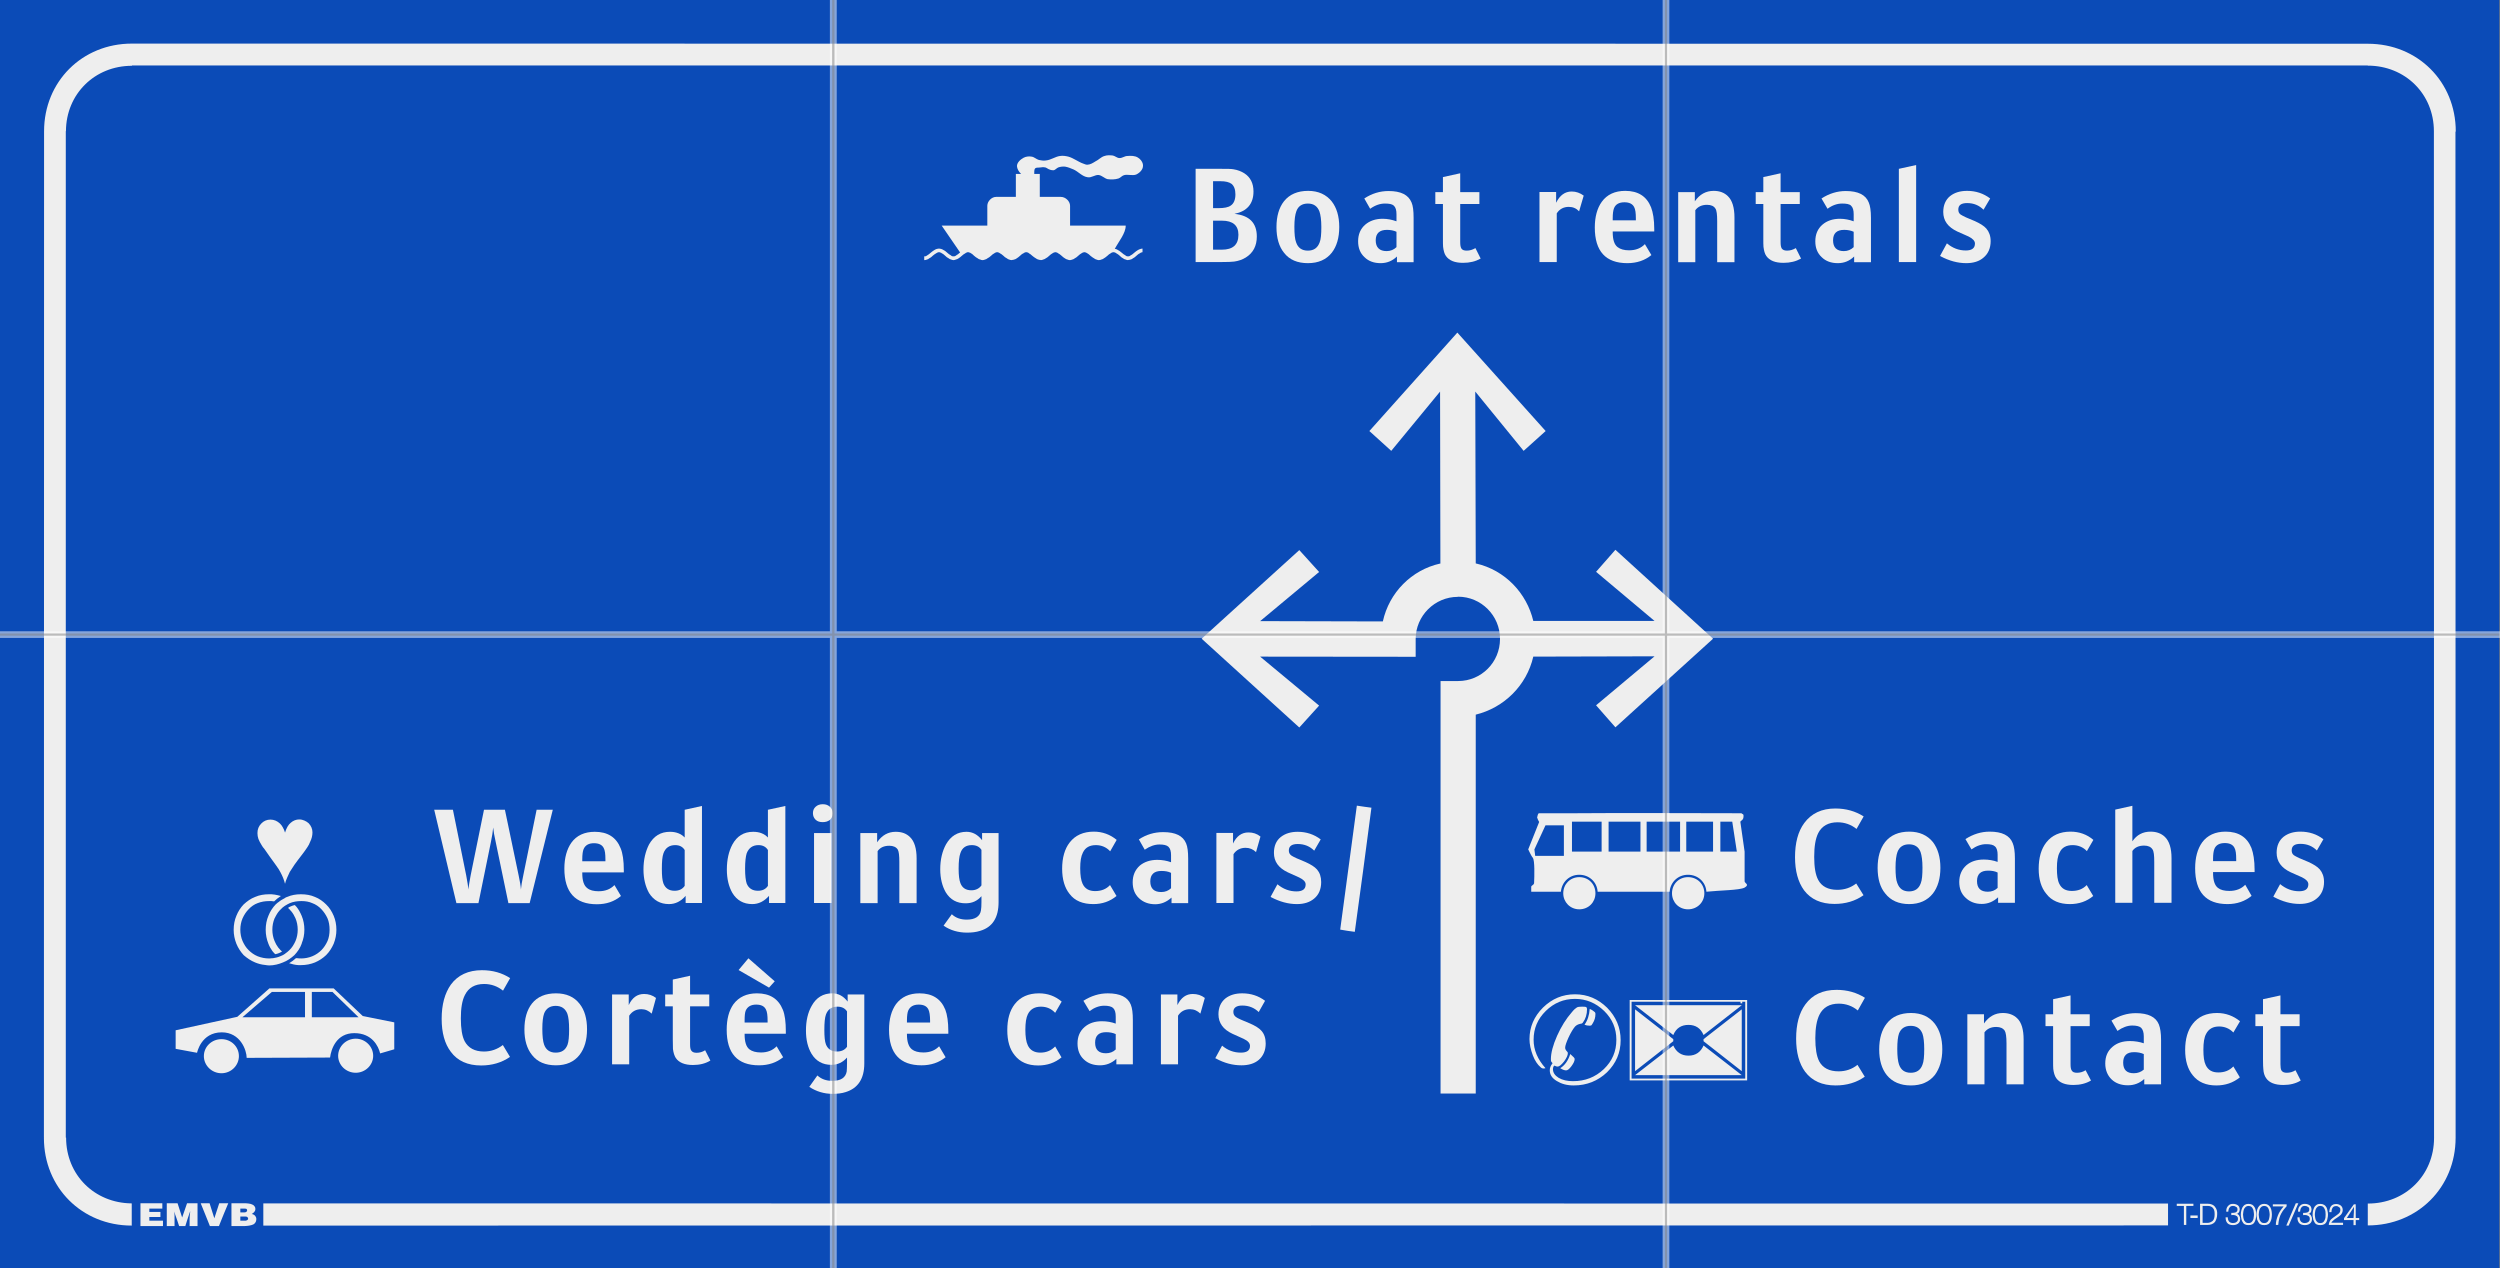 <?xml version="1.0" encoding="UTF-8"?>
<!DOCTYPE svg PUBLIC "-//W3C//DTD SVG 1.1//EN" "http://www.w3.org/Graphics/SVG/1.1/DTD/svg11.dtd">
<svg version="1.2" width="157.7mm" height="80mm" viewBox="0 0 15770 8000" preserveAspectRatio="xMidYMid" fill-rule="evenodd" stroke-width="28.222" stroke-linejoin="round" xmlns="http://www.w3.org/2000/svg" xmlns:ooo="http://xml.openoffice.org/svg/export" xmlns:xlink="http://www.w3.org/1999/xlink" xmlns:presentation="http://sun.com/xmlns/staroffice/presentation" xmlns:smil="http://www.w3.org/2001/SMIL20/" xmlns:anim="urn:oasis:names:tc:opendocument:xmlns:animation:1.0" xml:space="preserve">
 <rect x="0" y="0" width="15770" height="8000" fill="#808080" stroke="none"/>
 <defs class="ClipPathGroup">
  <clipPath id="presentation_clip_path" clipPathUnits="userSpaceOnUse">
   <rect x="0" y="0" width="15770" height="8000"/>
  </clipPath>
  <clipPath id="presentation_clip_path_shrink" clipPathUnits="userSpaceOnUse">
   <rect x="15" y="8" width="15739" height="7984"/>
  </clipPath>
 </defs>
 <defs class="TextShapeIndex">
  <g ooo:slide="id1" ooo:id-list="id3 id4 id5 id6 id7 id8 id9 id10 id11 id12 id13 id14 id15 id16 id17 id18 id19 id20 id21 id22 id23 id24 id25 id26 id27 id28 id29 id30 id31 id32 id33 id34 id35 id36 id37 id38 id39 id40 id41 id42 id43 id44 id45 id46 id47 id48 id49 id50 id51 id52 id53 id54 id55 id56 id57 id58 id59 id60 id61 id62 id63 id64 id65 id66 id67 id68 id69 id70 id71 id72 id73 id74 id75 id76 id77 id78 id79 id80 id81 id82 id83 id84 id85 id86 id87 id88 id89 id90 id91 id92 id93 id94 id95 id96 id97 id98 id99 id100 id101 id102 id103 id104 id105 id106 id107 id108 id109 id110 id111 id112 id113 id114 id115 id116 id117 id118 id119 id120 id121 id122 id123 id124 id125 id126 id127 id128 id129 id130 id131 id132 id133 id134 id135 id136 id137 id138 id139 id140 id141 id142 id143 id144 id145 id146 id147 id148 id149 id150 id151 id152 id153 id154 id155 id156 id157 id158 id159 id160 id161 id162 id163 id164 id165 id166 id167 id168 id169 id170 id171 id172 id173 id174 id175 id176 id177 id178 id179 id180 id181 id182 id183 id184 id185 id186 id187 id188 id189 id190 id191 id192"/>
 </defs>
 <defs class="EmbeddedBulletChars">
  <g id="bullet-char-template-57356" transform="scale(0,-0)">
   <path d="M 580,1141 L 1163,571 580,0 -4,571 580,1141 Z"/>
  </g>
  <g id="bullet-char-template-57354" transform="scale(0,-0)">
   <path d="M 8,1128 L 1137,1128 1137,0 8,0 8,1128 Z"/>
  </g>
  <g id="bullet-char-template-10146" transform="scale(0,-0)">
   <path d="M 174,0 L 602,739 174,1481 1456,739 174,0 Z M 1358,739 L 309,1346 659,739 1358,739 Z"/>
  </g>
  <g id="bullet-char-template-10132" transform="scale(0,-0)">
   <path d="M 2015,739 L 1276,0 717,0 1260,543 174,543 174,936 1260,936 717,1481 1274,1481 2015,739 Z"/>
  </g>
  <g id="bullet-char-template-10007" transform="scale(0,-0)">
   <path d="M 0,-2 C -7,14 -16,27 -25,37 L 356,567 C 262,823 215,952 215,954 215,979 228,992 255,992 264,992 276,990 289,987 310,991 331,999 354,1012 L 381,999 492,748 772,1049 836,1024 860,1049 C 881,1039 901,1025 922,1006 886,937 835,863 770,784 769,783 710,716 594,584 L 774,223 C 774,196 753,168 711,139 L 727,119 C 717,90 699,76 672,76 641,76 570,178 457,381 L 164,-76 C 142,-110 111,-127 72,-127 30,-127 9,-110 8,-76 1,-67 -2,-52 -2,-32 -2,-23 -1,-13 0,-2 Z"/>
  </g>
  <g id="bullet-char-template-10004" transform="scale(0,-0)">
   <path d="M 285,-33 C 182,-33 111,30 74,156 52,228 41,333 41,471 41,549 55,616 82,672 116,743 169,778 240,778 293,778 328,747 346,684 L 369,508 C 377,444 397,411 428,410 L 1163,1116 C 1174,1127 1196,1133 1229,1133 1271,1133 1292,1118 1292,1087 L 1292,965 C 1292,929 1282,901 1262,881 L 442,47 C 390,-6 338,-33 285,-33 Z"/>
  </g>
  <g id="bullet-char-template-9679" transform="scale(0,-0)">
   <path d="M 813,0 C 632,0 489,54 383,161 276,268 223,411 223,592 223,773 276,916 383,1023 489,1130 632,1184 813,1184 992,1184 1136,1130 1245,1023 1353,916 1407,772 1407,592 1407,412 1353,268 1245,161 1136,54 992,0 813,0 Z"/>
  </g>
  <g id="bullet-char-template-8226" transform="scale(0,-0)">
   <path d="M 346,457 C 273,457 209,483 155,535 101,586 74,649 74,723 74,796 101,859 155,911 209,963 273,989 346,989 419,989 480,963 531,910 582,859 608,796 608,723 608,648 583,586 532,535 482,483 420,457 346,457 Z"/>
  </g>
  <g id="bullet-char-template-8211" transform="scale(0,-0)">
   <path d="M -4,459 L 1135,459 1135,606 -4,606 -4,459 Z"/>
  </g>
  <g id="bullet-char-template-61548" transform="scale(0,-0)">
   <path d="M 173,740 C 173,903 231,1043 346,1159 462,1274 601,1332 765,1332 928,1332 1067,1274 1183,1159 1299,1043 1357,903 1357,740 1357,577 1299,437 1183,322 1067,206 928,148 765,148 601,148 462,206 346,322 231,437 173,577 173,740 Z"/>
  </g>
 </defs>
 <defs class="TextEmbeddedBitmaps"/>
 <g>
  <g id="id2" class="Master_Slide">
   <g id="bg-id2" class="Background"/>
   <g id="bo-id2" class="BackgroundObjects"/>
  </g>
 </g>
 <g class="SlideGroup">
  <g>
   <g id="container-id1">
    <g id="id1" class="Slide" clip-path="url(#presentation_clip_path)">
     <g class="Page">
      <g class="com.sun.star.drawing.PolyPolygonShape">
       <g id="id3">
        <rect class="BoundingBox" stroke="none" fill="none" x="-1" y="-1" width="15771" height="8011"/>
       </g>
      </g>
      <g class="com.sun.star.drawing.PolyPolygonShape">
       <g id="id4">
        <rect class="BoundingBox" stroke="none" fill="none" x="-1" y="-1" width="15769" height="8009"/>
       </g>
      </g>
      <g class="com.sun.star.drawing.PolyPolygonShape">
       <g id="id5">
        <rect class="BoundingBox" stroke="none" fill="none" x="-1" y="-1" width="15769" height="8009"/>
        <path fill="rgb(11,75,183)" stroke="none" d="M 7883,8006 L 0,8006 0,0 15766,0 15766,8006 7883,8006 Z"/>
       </g>
      </g>
      <g class="com.sun.star.drawing.PolyPolygonShape">
       <g id="id6">
        <rect class="BoundingBox" stroke="none" fill="none" x="-1" y="-1" width="15769" height="8009"/>
       </g>
      </g>
      <g class="com.sun.star.drawing.PolyPolygonShape">
       <g id="id7">
        <rect class="BoundingBox" stroke="none" fill="none" x="885" y="7590" width="146" height="146"/>
       </g>
      </g>
      <g class="com.sun.star.drawing.PolyPolygonShape">
       <g id="id8">
        <rect class="BoundingBox" stroke="none" fill="none" x="885" y="7590" width="145" height="146"/>
       </g>
      </g>
      <g class="com.sun.star.drawing.ClosedBezierShape">
       <g id="id9">
        <rect class="BoundingBox" stroke="none" fill="none" x="885" y="7590" width="144" height="145"/>
        <path fill="rgb(238,238,238)" stroke="none" d="M 886,7734 C 886,7685 886,7638 886,7590 932,7590 978,7590 1024,7590 1024,7601 1024,7612 1024,7624 997,7624 970,7624 942,7624 942,7631 942,7638 942,7645 965,7645 988,7645 1012,7645 1012,7655 1012,7666 1012,7677 988,7677 965,7677 942,7677 942,7685 942,7692 942,7700 970,7700 1000,7700 1028,7700 1028,7711 1028,7722 1028,7734 980,7734 934,7734 886,7734 Z"/>
       </g>
      </g>
      <g class="com.sun.star.drawing.PolyPolygonShape">
       <g id="id10">
        <rect class="BoundingBox" stroke="none" fill="none" x="1051" y="7590" width="199" height="146"/>
       </g>
      </g>
      <g class="com.sun.star.drawing.PolyPolygonShape">
       <g id="id11">
        <rect class="BoundingBox" stroke="none" fill="none" x="1051" y="7590" width="197" height="146"/>
       </g>
      </g>
      <g class="com.sun.star.drawing.ClosedBezierShape">
       <g id="id12">
        <rect class="BoundingBox" stroke="none" fill="none" x="1051" y="7590" width="196" height="145"/>
        <path fill="rgb(238,238,238)" stroke="none" d="M 1052,7734 C 1052,7685 1052,7638 1052,7590 1074,7590 1097,7590 1120,7590 1130,7620 1139,7650 1149,7680 1159,7650 1169,7620 1180,7590 1202,7590 1223,7590 1246,7590 1246,7638 1246,7685 1246,7734 1229,7734 1212,7734 1196,7734 1196,7719 1196,7704 1196,7690 1197,7682 1197,7674 1197,7668 1198,7658 1199,7650 1200,7642 1199,7642 1199,7642 1199,7642 1189,7672 1178,7703 1169,7734 1156,7734 1143,7734 1130,7734 1120,7703 1109,7672 1098,7642 1099,7648 1100,7656 1101,7663 1101,7671 1101,7677 1101,7684 1101,7702 1101,7718 1101,7734 1085,7734 1068,7734 1052,7734 Z"/>
       </g>
      </g>
      <g class="com.sun.star.drawing.PolyPolygonShape">
       <g id="id13">
        <rect class="BoundingBox" stroke="none" fill="none" x="1265" y="7590" width="178" height="146"/>
       </g>
      </g>
      <g class="com.sun.star.drawing.PolyPolygonShape">
       <g id="id14">
        <rect class="BoundingBox" stroke="none" fill="none" x="1265" y="7590" width="177" height="146"/>
       </g>
      </g>
      <g class="com.sun.star.drawing.ClosedBezierShape">
       <g id="id15">
        <rect class="BoundingBox" stroke="none" fill="none" x="1266" y="7590" width="175" height="145"/>
        <path fill="rgb(238,238,238)" stroke="none" d="M 1266,7590 C 1285,7590 1303,7590 1322,7590 1332,7622 1342,7654 1352,7685 1362,7654 1373,7622 1383,7590 1403,7590 1421,7590 1440,7590 1420,7638 1400,7685 1381,7734 1361,7734 1343,7734 1324,7734 1305,7685 1285,7638 1266,7590 Z"/>
       </g>
      </g>
      <g class="com.sun.star.drawing.PolyPolygonShape">
       <g id="id16">
        <rect class="BoundingBox" stroke="none" fill="none" x="1459" y="7590" width="161" height="146"/>
       </g>
      </g>
      <g class="com.sun.star.drawing.PolyPolygonShape">
       <g id="id17">
        <rect class="BoundingBox" stroke="none" fill="none" x="1460" y="7590" width="159" height="146"/>
       </g>
      </g>
      <g class="com.sun.star.drawing.ClosedBezierShape">
       <g id="id18">
        <rect class="BoundingBox" stroke="none" fill="none" x="1460" y="7590" width="159" height="145"/>
        <path fill="rgb(238,238,238)" stroke="none" d="M 1516,7624 L 1516,7648 1540,7648 C 1545,7648 1550,7647 1553,7645 1557,7642 1559,7639 1559,7635 1559,7632 1558,7630 1557,7629 1556,7626 1554,7625 1552,7625 1550,7624 1548,7624 1545,7624 1542,7624 1539,7624 1536,7624 L 1516,7624 Z M 1516,7674 L 1516,7700 1541,7700 C 1544,7700 1548,7700 1550,7700 1553,7699 1556,7699 1558,7697 1560,7696 1562,7696 1563,7693 1565,7691 1565,7690 1565,7687 1565,7684 1565,7681 1562,7680 1561,7677 1559,7676 1556,7675 1553,7674 1550,7674 1546,7674 1542,7674 1539,7674 1534,7674 L 1516,7674 Z M 1460,7734 L 1460,7590 1542,7590 C 1552,7590 1561,7591 1569,7592 1578,7593 1584,7595 1591,7598 1597,7600 1602,7604 1605,7609 1609,7613 1611,7619 1611,7626 1611,7630 1610,7633 1609,7637 1608,7640 1605,7642 1604,7645 1602,7648 1599,7650 1597,7651 1594,7654 1591,7656 1588,7658 1597,7659 1605,7664 1610,7670 1614,7675 1617,7682 1617,7690 1617,7698 1615,7705 1612,7710 1608,7716 1604,7721 1597,7724 1591,7727 1583,7729 1573,7731 1565,7732 1555,7734 1543,7734 L 1460,7734 Z"/>
       </g>
      </g>
      <g class="com.sun.star.drawing.PolyPolygonShape">
       <g id="id19">
        <rect class="BoundingBox" stroke="none" fill="none" x="13731" y="7591" width="108" height="140"/>
       </g>
      </g>
      <g class="com.sun.star.drawing.PolyPolygonShape">
       <g id="id20">
        <rect class="BoundingBox" stroke="none" fill="none" x="13731" y="7593" width="108" height="137"/>
       </g>
      </g>
      <g class="com.sun.star.drawing.ClosedBezierShape">
       <g id="id21">
        <rect class="BoundingBox" stroke="none" fill="none" x="13731" y="7593" width="106" height="136"/>
        <path fill="rgb(238,238,238)" stroke="none" d="M 13776,7607 C 13776,7648 13776,7688 13776,7727 13781,7727 13786,7727 13791,7727 13791,7688 13791,7648 13791,7607 13806,7607 13822,7607 13836,7607 13836,7603 13836,7598 13836,7593 13801,7593 13767,7593 13731,7593 13731,7598 13731,7603 13731,7607 13747,7607 13761,7607 13776,7607 Z"/>
       </g>
      </g>
      <g class="com.sun.star.drawing.PolyPolygonShape">
       <g id="id22">
        <rect class="BoundingBox" stroke="none" fill="none" x="13816" y="7667" width="50" height="18"/>
       </g>
      </g>
      <g class="com.sun.star.drawing.PolyPolygonShape">
       <g id="id23">
        <rect class="BoundingBox" stroke="none" fill="none" x="13816" y="7667" width="49" height="18"/>
       </g>
      </g>
      <g class="com.sun.star.drawing.ClosedBezierShape">
       <g id="id24">
        <rect class="BoundingBox" stroke="none" fill="none" x="13816" y="7667" width="48" height="17"/>
        <path fill="rgb(238,238,238)" stroke="none" d="M 13863,7683 C 13863,7677 13863,7673 13863,7667 13848,7667 13832,7667 13817,7667 13817,7673 13817,7677 13817,7683 13832,7683 13848,7683 13863,7683 Z"/>
       </g>
      </g>
      <g class="com.sun.star.drawing.PolyPolygonShape">
       <g id="id25">
        <rect class="BoundingBox" stroke="none" fill="none" x="13878" y="7591" width="112" height="140"/>
       </g>
      </g>
      <g class="com.sun.star.drawing.PolyPolygonShape">
       <g id="id26">
        <rect class="BoundingBox" stroke="none" fill="none" x="13877" y="7593" width="112" height="137"/>
       </g>
      </g>
      <g class="com.sun.star.drawing.ClosedBezierShape">
       <g id="id27">
        <rect class="BoundingBox" stroke="none" fill="none" x="13878" y="7593" width="109" height="136"/>
        <path fill="rgb(238,238,238)" stroke="none" d="M 13894,7607 L 13923,7607 C 13927,7607 13933,7607 13938,7608 13944,7609 13949,7612 13954,7615 13959,7619 13962,7623 13966,7631 13969,7638 13970,7648 13970,7659 13970,7680 13966,7694 13957,7702 13946,7710 13936,7714 13924,7714 L 13894,7714 13894,7607 Z M 13878,7727 L 13924,7727 C 13944,7727 13961,7721 13972,7708 13980,7695 13986,7679 13986,7659 13987,7642 13983,7626 13973,7614 13964,7600 13947,7593 13924,7593 L 13878,7593 13878,7727 Z"/>
       </g>
      </g>
      <g class="com.sun.star.drawing.PolyPolygonShape">
       <g id="id28">
        <rect class="BoundingBox" stroke="none" fill="none" x="14039" y="7593" width="95" height="140"/>
       </g>
      </g>
      <g class="com.sun.star.drawing.PolyPolygonShape">
       <g id="id29">
        <rect class="BoundingBox" stroke="none" fill="none" x="14038" y="7594" width="95" height="137"/>
       </g>
      </g>
      <g class="com.sun.star.drawing.ClosedBezierShape">
       <g id="id30">
        <rect class="BoundingBox" stroke="none" fill="none" x="14039" y="7594" width="93" height="136"/>
        <path fill="rgb(238,238,238)" stroke="none" d="M 14039,7679 C 14039,7712 14055,7728 14086,7728 14098,7728 14109,7725 14117,7719 14127,7712 14131,7702 14131,7689 14131,7680 14128,7672 14123,7665 14118,7659 14111,7656 14102,7657 L 14102,7657 C 14110,7659 14116,7656 14121,7650 14126,7644 14128,7637 14128,7630 14128,7617 14123,7607 14115,7602 14107,7597 14097,7594 14086,7594 14072,7594 14062,7598 14055,7607 14047,7614 14043,7626 14043,7643 L 14056,7643 C 14057,7630 14060,7621 14065,7616 14069,7610 14076,7607 14086,7607 14094,7607 14100,7609 14105,7613 14112,7616 14114,7621 14114,7630 14114,7638 14111,7643 14104,7647 14101,7649 14097,7649 14092,7650 14088,7651 14083,7651 14075,7651 L 14075,7665 C 14084,7664 14090,7664 14094,7665 14099,7665 14102,7667 14105,7669 14114,7672 14117,7679 14117,7689 14117,7698 14114,7704 14108,7708 14102,7713 14094,7715 14086,7715 14065,7715 14053,7703 14053,7679 L 14039,7679 Z"/>
       </g>
      </g>
      <g class="com.sun.star.drawing.PolyPolygonShape">
       <g id="id31">
        <rect class="BoundingBox" stroke="none" fill="none" x="14135" y="7593" width="100" height="140"/>
       </g>
      </g>
      <g class="com.sun.star.drawing.PolyPolygonShape">
       <g id="id32">
        <rect class="BoundingBox" stroke="none" fill="none" x="14135" y="7594" width="99" height="137"/>
       </g>
      </g>
      <g class="com.sun.star.drawing.ClosedBezierShape">
       <g id="id33">
        <rect class="BoundingBox" stroke="none" fill="none" x="14135" y="7594" width="99" height="136"/>
        <path fill="rgb(238,238,238)" stroke="none" d="M 14183,7728 C 14203,7728 14216,7722 14223,7706 14226,7699 14229,7693 14230,7685 14231,7677 14232,7670 14232,7662 14232,7654 14231,7646 14230,7639 14229,7630 14226,7623 14223,7617 14219,7610 14214,7604 14208,7600 14201,7596 14193,7594 14183,7594 14174,7594 14167,7596 14160,7600 14154,7604 14149,7610 14145,7617 14139,7630 14135,7646 14135,7662 14135,7670 14136,7677 14138,7685 14139,7693 14141,7699 14145,7706 14152,7722 14165,7728 14183,7728 Z M 14183,7715 C 14177,7715 14172,7714 14167,7711 14164,7707 14159,7703 14156,7698 14154,7693 14152,7686 14151,7680 14151,7673 14149,7668 14149,7662 14149,7655 14151,7649 14151,7643 14152,7636 14154,7630 14156,7625 14159,7620 14164,7615 14167,7612 14172,7609 14177,7607 14183,7607 14191,7607 14197,7609 14201,7612 14205,7615 14209,7620 14211,7625 14214,7630 14216,7636 14216,7643 14217,7649 14218,7655 14218,7662 14218,7668 14217,7673 14216,7680 14216,7687 14214,7693 14211,7698 14209,7703 14205,7707 14200,7711 14196,7714 14191,7715 14183,7715 Z"/>
       </g>
      </g>
      <g class="com.sun.star.drawing.PolyPolygonShape">
       <g id="id34">
        <rect class="BoundingBox" stroke="none" fill="none" x="14234" y="7593" width="100" height="140"/>
       </g>
      </g>
      <g class="com.sun.star.drawing.PolyPolygonShape">
       <g id="id35">
        <rect class="BoundingBox" stroke="none" fill="none" x="14234" y="7594" width="99" height="137"/>
       </g>
      </g>
      <g class="com.sun.star.drawing.ClosedBezierShape">
       <g id="id36">
        <rect class="BoundingBox" stroke="none" fill="none" x="14234" y="7594" width="98" height="136"/>
        <path fill="rgb(238,238,238)" stroke="none" d="M 14282,7728 C 14302,7728 14315,7722 14322,7706 14325,7699 14328,7693 14329,7685 14330,7677 14331,7670 14331,7662 14331,7654 14330,7646 14329,7639 14328,7630 14325,7623 14322,7617 14318,7610 14313,7604 14306,7600 14300,7596 14292,7594 14282,7594 14273,7594 14266,7596 14259,7600 14253,7604 14248,7610 14244,7617 14237,7630 14234,7646 14234,7662 14234,7670 14235,7677 14237,7685 14237,7693 14240,7699 14244,7706 14251,7722 14263,7728 14282,7728 Z M 14282,7715 C 14276,7715 14270,7714 14266,7711 14262,7707 14258,7703 14255,7698 14253,7693 14251,7686 14250,7680 14250,7673 14248,7668 14248,7662 14248,7655 14250,7649 14250,7643 14251,7636 14253,7630 14255,7625 14258,7620 14262,7615 14266,7612 14270,7609 14276,7607 14282,7607 14290,7607 14296,7609 14300,7612 14304,7615 14308,7620 14310,7625 14312,7630 14314,7636 14315,7643 14316,7649 14317,7655 14317,7662 14317,7668 14316,7673 14315,7680 14314,7687 14312,7693 14310,7698 14308,7703 14304,7707 14299,7711 14295,7714 14290,7715 14282,7715 Z"/>
       </g>
      </g>
      <g class="com.sun.star.drawing.PolyPolygonShape">
       <g id="id37">
        <rect class="BoundingBox" stroke="none" fill="none" x="14336" y="7596" width="90" height="135"/>
       </g>
      </g>
      <g class="com.sun.star.drawing.PolyPolygonShape">
       <g id="id38">
        <rect class="BoundingBox" stroke="none" fill="none" x="14337" y="7596" width="89" height="134"/>
       </g>
      </g>
      <g class="com.sun.star.drawing.ClosedBezierShape">
       <g id="id39">
        <rect class="BoundingBox" stroke="none" fill="none" x="14337" y="7596" width="89" height="133"/>
        <path fill="rgb(238,238,238)" stroke="none" d="M 14337,7610 L 14405,7610 C 14389,7629 14376,7648 14369,7667 14361,7688 14356,7707 14356,7727 L 14371,7727 C 14374,7696 14380,7672 14390,7655 14399,7638 14412,7622 14424,7609 L 14424,7597 14337,7597 14337,7610 Z"/>
       </g>
      </g>
      <g class="com.sun.star.drawing.PolyPolygonShape">
       <g id="id40">
        <rect class="BoundingBox" stroke="none" fill="none" x="14421" y="7589" width="80" height="146"/>
       </g>
      </g>
      <g class="com.sun.star.drawing.PolyPolygonShape">
       <g id="id41">
        <rect class="BoundingBox" stroke="none" fill="none" x="14421" y="7590" width="79" height="144"/>
       </g>
      </g>
      <g class="com.sun.star.drawing.ClosedBezierShape">
       <g id="id42">
        <rect class="BoundingBox" stroke="none" fill="none" x="14421" y="7590" width="79" height="143"/>
        <path fill="rgb(238,238,238)" stroke="none" d="M 14437,7731 C 14457,7684 14477,7637 14498,7590 14492,7590 14487,7590 14482,7590 14461,7637 14442,7684 14422,7731 14427,7731 14432,7731 14437,7731 Z"/>
       </g>
      </g>
      <g class="com.sun.star.drawing.PolyPolygonShape">
       <g id="id43">
        <rect class="BoundingBox" stroke="none" fill="none" x="14492" y="7593" width="96" height="140"/>
       </g>
      </g>
      <g class="com.sun.star.drawing.PolyPolygonShape">
       <g id="id44">
        <rect class="BoundingBox" stroke="none" fill="none" x="14491" y="7594" width="95" height="137"/>
       </g>
      </g>
      <g class="com.sun.star.drawing.ClosedBezierShape">
       <g id="id45">
        <rect class="BoundingBox" stroke="none" fill="none" x="14492" y="7594" width="93" height="136"/>
        <path fill="rgb(238,238,238)" stroke="none" d="M 14492,7679 C 14492,7712 14508,7728 14539,7728 14551,7728 14562,7725 14570,7719 14580,7712 14584,7702 14584,7689 14584,7680 14581,7672 14576,7665 14571,7659 14564,7656 14554,7657 L 14554,7657 C 14563,7659 14569,7656 14574,7650 14579,7644 14581,7637 14581,7630 14581,7617 14576,7607 14568,7602 14560,7597 14550,7594 14539,7594 14525,7594 14515,7598 14508,7607 14500,7614 14496,7626 14496,7643 L 14509,7643 C 14510,7630 14513,7621 14518,7616 14522,7610 14529,7607 14539,7607 14547,7607 14553,7609 14558,7613 14565,7616 14567,7621 14567,7630 14567,7638 14564,7643 14557,7647 14554,7649 14550,7649 14545,7650 14541,7651 14536,7651 14528,7651 L 14528,7665 C 14537,7664 14543,7664 14547,7665 14552,7665 14555,7667 14558,7669 14567,7672 14570,7679 14570,7689 14570,7698 14567,7704 14561,7708 14554,7713 14547,7715 14539,7715 14518,7715 14506,7703 14506,7679 L 14492,7679 Z"/>
       </g>
      </g>
      <g class="com.sun.star.drawing.PolyPolygonShape">
       <g id="id46">
        <rect class="BoundingBox" stroke="none" fill="none" x="14587" y="7593" width="101" height="140"/>
       </g>
      </g>
      <g class="com.sun.star.drawing.PolyPolygonShape">
       <g id="id47">
        <rect class="BoundingBox" stroke="none" fill="none" x="14587" y="7594" width="100" height="137"/>
       </g>
      </g>
      <g class="com.sun.star.drawing.ClosedBezierShape">
       <g id="id48">
        <rect class="BoundingBox" stroke="none" fill="none" x="14587" y="7594" width="99" height="136"/>
        <path fill="rgb(238,238,238)" stroke="none" d="M 14636,7728 C 14655,7728 14669,7722 14676,7706 14679,7699 14681,7693 14682,7685 14684,7677 14685,7670 14685,7662 14685,7654 14684,7646 14682,7639 14681,7630 14679,7623 14676,7617 14672,7610 14667,7604 14660,7600 14653,7596 14646,7594 14636,7594 14627,7594 14619,7596 14613,7600 14607,7604 14601,7610 14598,7617 14591,7630 14588,7646 14588,7662 14588,7670 14588,7677 14591,7685 14591,7693 14594,7699 14598,7706 14604,7722 14617,7728 14636,7728 Z M 14636,7715 C 14629,7715 14624,7714 14620,7711 14616,7707 14611,7703 14609,7698 14607,7693 14604,7686 14604,7680 14603,7673 14602,7668 14602,7662 14602,7655 14603,7649 14604,7643 14604,7636 14607,7630 14609,7625 14611,7620 14616,7615 14620,7612 14624,7609 14629,7607 14636,7607 14643,7607 14650,7609 14653,7612 14658,7615 14661,7620 14663,7625 14666,7630 14668,7636 14669,7643 14669,7649 14670,7655 14670,7662 14670,7668 14669,7673 14669,7680 14668,7687 14666,7693 14663,7698 14661,7703 14658,7707 14653,7711 14648,7714 14643,7715 14636,7715 Z"/>
       </g>
      </g>
      <g class="com.sun.star.drawing.PolyPolygonShape">
       <g id="id49">
        <rect class="BoundingBox" stroke="none" fill="none" x="14688" y="7594" width="95" height="136"/>
       </g>
      </g>
      <g class="com.sun.star.drawing.PolyPolygonShape">
       <g id="id50">
        <rect class="BoundingBox" stroke="none" fill="none" x="14689" y="7594" width="93" height="135"/>
       </g>
      </g>
      <g class="com.sun.star.drawing.ClosedBezierShape">
       <g id="id51">
        <rect class="BoundingBox" stroke="none" fill="none" x="14689" y="7594" width="93" height="135"/>
        <path fill="rgb(238,238,238)" stroke="none" d="M 14706,7713 C 14707,7709 14711,7705 14718,7699 14724,7693 14732,7687 14741,7682 14750,7676 14759,7670 14767,7662 14774,7653 14778,7643 14778,7633 14778,7620 14773,7610 14765,7604 14757,7598 14747,7595 14736,7595 14709,7595 14695,7611 14693,7646 L 14707,7646 C 14707,7633 14710,7624 14715,7617 14719,7611 14727,7608 14737,7608 14745,7608 14750,7611 14755,7615 14761,7619 14763,7624 14763,7631 14763,7641 14760,7648 14754,7654 14746,7660 14739,7667 14729,7673 14720,7679 14712,7685 14704,7692 14700,7697 14697,7701 14695,7706 14693,7711 14690,7718 14690,7727 L 14780,7727 14780,7713 14706,7713 Z"/>
       </g>
      </g>
      <g class="com.sun.star.drawing.PolyPolygonShape">
       <g id="id52">
        <rect class="BoundingBox" stroke="none" fill="none" x="14786" y="7597" width="98" height="134"/>
       </g>
      </g>
      <g class="com.sun.star.drawing.PolyPolygonShape">
       <g id="id53">
        <rect class="BoundingBox" stroke="none" fill="none" x="14786" y="7596" width="97" height="135"/>
       </g>
      </g>
      <g class="com.sun.star.drawing.ClosedBezierShape">
       <g id="id54">
        <rect class="BoundingBox" stroke="none" fill="none" x="14786" y="7597" width="97" height="132"/>
        <path fill="rgb(238,238,238)" stroke="none" d="M 14848,7597 C 14827,7626 14806,7656 14786,7684 14786,7689 14786,7692 14786,7696 14806,7696 14826,7696 14846,7696 14846,7707 14846,7717 14846,7728 14851,7728 14855,7728 14860,7728 14860,7717 14860,7707 14860,7696 14867,7696 14875,7696 14882,7696 14882,7692 14882,7688 14882,7683 14875,7683 14867,7683 14860,7683 14860,7654 14860,7626 14860,7597 14856,7597 14852,7597 14848,7597 Z M 14846,7683 C 14832,7683 14818,7683 14804,7683 14819,7659 14834,7636 14850,7611 14849,7611 14849,7611 14849,7611 14849,7636 14848,7659 14846,7683 Z"/>
       </g>
      </g>
      <g class="com.sun.star.drawing.PolyPolygonShape">
       <g id="id55">
        <rect class="BoundingBox" stroke="none" fill="none" x="277" y="275" width="15217" height="7459"/>
       </g>
      </g>
      <g class="com.sun.star.drawing.PolyPolygonShape">
       <g id="id56">
        <rect class="BoundingBox" stroke="none" fill="none" x="277" y="275" width="15216" height="7458"/>
       </g>
      </g>
      <g class="com.sun.star.drawing.ClosedBezierShape">
       <g id="id57">
        <rect class="BoundingBox" stroke="none" fill="none" x="277" y="275" width="15215" height="7457"/>
        <path fill="rgb(238,238,238)" stroke="none" d="M 15353,828 C 15353,593 15172,414 14936,414 L 14936,413 832,413 832,415 C 598,415 417,593 416,827 L 415,827 415,7176 417,7176 417,7177 C 417,7411 596,7589 831,7591 L 831,7731 C 517,7731 277,7491 277,7178 L 277,7177 279,7177 277,7176 278,828 C 278,515 518,275 832,275 L 14937,276 C 15251,276 15491,516 15491,829 L 15491,830 15489,830 15490,7176 15490,7177 C 15490,7490 15250,7730 14936,7730 L 14936,7592 14937,7592 C 15173,7592 15354,7413 15354,7178 15354,7164 15353,837 15353,828 Z M 13676,7730 L 1661,7731 1661,7591 C 4024,7591 10843,7592 13676,7592 L 13676,7730 Z"/>
       </g>
      </g>
      <g class="com.sun.star.drawing.PolyPolygonShape">
       <g id="id58">
        <rect class="BoundingBox" stroke="none" fill="none" x="7580" y="2098" width="3229" height="4803"/>
       </g>
      </g>
      <g class="com.sun.star.drawing.PolyPolygonShape">
       <g id="id59">
        <rect class="BoundingBox" stroke="none" fill="none" x="7580" y="2097" width="3228" height="4803"/>
       </g>
      </g>
      <g class="com.sun.star.drawing.ClosedBezierShape">
       <g id="id60">
        <rect class="BoundingBox" stroke="none" fill="none" x="7580" y="2098" width="3228" height="4802"/>
        <path fill="rgb(238,238,238)" stroke="none" d="M 9196,3765 C 9050,3765 8930,3885 8930,4031 L 8930,4143 7949,4142 8321,4451 8196,4589 7580,4029 8196,3470 8321,3608 7949,3918 8723,3920 C 8763,3737 8905,3595 9084,3555 9086,3555 9086,3555 9086,3555 L 9084,2470 8776,2844 8638,2719 9193,2098 9750,2719 9611,2844 9306,2470 9309,3554 C 9495,3596 9631,3743 9672,3917 L 10437,3917 10068,3607 10190,3468 10806,4029 10190,4588 10068,4449 10437,4140 9672,4142 C 9630,4324 9488,4464 9309,4508 L 9309,6898 9087,6898 9087,4296 9198,4296 C 9344,4296 9462,4178 9462,4031 L 9462,4029 C 9462,3883 9343,3764 9198,3764 L 9196,3764 9196,3765 Z"/>
       </g>
      </g>
      <g class="com.sun.star.drawing.PolyPolygonShape">
       <g id="id61">
        <rect class="BoundingBox" stroke="none" fill="none" x="5829" y="979" width="1384" height="665"/>
       </g>
      </g>
      <g class="com.sun.star.drawing.PolyPolygonShape">
       <g id="id62">
        <rect class="BoundingBox" stroke="none" fill="none" x="5830" y="979" width="1383" height="664"/>
       </g>
      </g>
      <g class="com.sun.star.drawing.ClosedBezierShape">
       <g id="id63">
        <rect class="BoundingBox" stroke="none" fill="none" x="5830" y="979" width="1381" height="663"/>
        <path fill="rgb(238,238,238)" stroke="none" d="M 6283,1242 L 6408,1242 6408,1097 6441,1097 C 6426,1083 6416,1065 6415,1048 6415,1025 6437,1006 6457,995 6472,987 6491,985 6507,988 6524,990 6536,1004 6553,1009 6568,1012 6583,1015 6599,1012 6629,1009 6657,988 6686,984 6705,981 6722,984 6739,988 6772,997 6801,1021 6833,1032 6842,1035 6851,1040 6860,1039 6878,1038 6894,1028 6910,1018 6930,1009 6945,990 6967,984 6983,978 7002,979 7020,981 7034,984 7047,997 7061,997 7079,998 7094,984 7111,984 7133,982 7159,982 7178,994 7193,1003 7205,1018 7209,1034 7212,1048 7209,1062 7201,1073 7193,1085 7180,1095 7167,1101 7143,1110 7113,1098 7090,1105 7076,1109 7068,1122 7055,1126 7032,1133 7008,1133 6986,1130 6967,1125 6951,1107 6931,1104 6908,1101 6885,1123 6861,1118 6827,1114 6803,1083 6772,1069 6755,1062 6737,1054 6718,1051 6705,1050 6690,1051 6676,1056 6665,1060 6657,1073 6645,1074 6618,1074 6605,1060 6597,1057 6575,1052 6576,1056 6554,1057 6546,1057 6536,1057 6530,1062 6522,1071 6525,1085 6524,1097 L 6559,1097 6559,1242 6692,1242 C 6722,1242 6750,1270 6750,1298 L 6750,1423 7101,1423 C 7101,1472 7058,1521 7032,1570 7034,1570 7037,1570 7040,1571 7044,1573 7050,1575 7053,1578 7062,1582 7069,1589 7077,1595 7084,1601 7091,1607 7098,1610 7101,1613 7104,1615 7107,1616 7110,1617 7113,1617 7116,1617 7119,1617 7122,1617 7124,1616 7127,1615 7130,1613 7133,1610 7141,1607 7147,1601 7154,1595 7162,1589 7169,1582 7177,1578 7182,1575 7186,1573 7192,1571 7196,1570 7202,1568 7207,1568 L 7207,1591 C 7204,1591 7202,1591 7199,1593 7196,1594 7193,1595 7190,1598 7182,1601 7176,1607 7169,1613 7162,1620 7154,1626 7146,1630 7142,1634 7137,1636 7132,1637 7127,1639 7122,1640 7116,1640 7116,1641 7116,1641 7116,1641 7110,1641 7104,1639 7100,1637 7094,1636 7090,1634 7085,1630 7077,1626 7069,1620 7063,1613 7056,1607 7049,1601 7042,1598 7039,1595 7036,1594 7033,1593 7030,1591 7027,1591 7024,1591 7021,1591 7018,1591 7015,1593 7011,1594 7009,1595 7006,1598 6999,1601 6992,1607 6986,1613 6978,1620 6970,1626 6963,1630 6957,1634 6954,1636 6948,1637 6944,1639 6938,1641 6931,1641 6927,1641 6921,1639 6916,1637 6911,1636 6907,1634 6902,1630 6894,1626 6887,1620 6878,1613 6872,1607 6865,1601 6859,1598 6855,1595 6852,1594 6849,1593 6846,1591 6844,1591 6840,1591 6837,1591 6835,1591 6832,1593 6828,1594 6825,1595 6822,1598 6815,1601 6809,1607 6802,1613 6795,1620 6787,1626 6779,1630 6775,1634 6769,1636 6765,1637 6759,1639 6754,1641 6749,1641 6744,1641 6737,1639 6733,1637 6728,1636 6723,1634 6718,1630 6711,1626 6703,1620 6696,1613 6689,1607 6682,1601 6675,1598 6673,1595 6669,1594 6666,1593 6663,1591 6661,1591 6658,1591 6655,1591 6652,1591 6649,1593 6645,1594 6642,1595 6639,1598 6633,1601 6625,1607 6619,1613 6612,1620 6604,1626 6596,1630 6591,1634 6586,1636 6581,1637 6576,1639 6572,1641 6565,1641 L 6565,1640 C 6559,1640 6554,1639 6549,1637 6544,1636 6540,1634 6535,1630 6527,1626 6520,1620 6511,1613 6504,1607 6498,1601 6491,1598 6489,1595 6486,1594 6483,1593 6479,1591 6477,1591 6473,1591 6470,1591 6467,1591 6465,1593 6461,1594 6458,1595 6456,1598 6448,1601 6441,1607 6435,1613 6427,1620 6420,1626 6413,1630 6408,1634 6403,1636 6398,1637 6393,1639 6388,1640 6382,1640 6382,1641 6382,1641 6382,1641 6376,1641 6371,1639 6365,1637 6361,1636 6356,1634 6352,1630 6344,1626 6335,1620 6329,1613 6322,1607 6315,1601 6308,1598 6305,1595 6301,1594 6299,1593 6295,1591 6294,1591 6290,1591 6287,1591 6284,1591 6281,1593 6278,1594 6275,1595 6272,1598 6265,1601 6258,1607 6252,1613 6244,1620 6237,1626 6228,1630 6224,1634 6219,1636 6214,1637 6209,1639 6204,1641 6198,1641 6193,1641 6187,1639 6183,1637 6177,1636 6172,1634 6168,1630 6160,1626 6152,1620 6144,1613 6138,1607 6132,1601 6125,1598 6122,1595 6119,1594 6115,1593 6112,1591 6109,1591 6106,1591 6103,1591 6100,1591 6098,1593 6095,1594 6091,1595 6089,1598 6082,1601 6075,1607 6068,1613 6060,1620 6053,1626 6046,1630 6040,1634 6036,1636 6030,1637 6026,1639 6019,1641 6015,1641 6010,1641 6004,1639 5999,1637 5994,1636 5989,1634 5985,1630 5976,1626 5969,1620 5962,1613 5955,1607 5949,1601 5941,1598 5939,1595 5936,1594 5932,1593 5929,1591 5927,1591 5923,1591 5920,1591 5918,1591 5914,1593 5912,1594 5909,1595 5905,1598 5899,1601 5891,1607 5884,1613 5877,1620 5870,1626 5861,1630 5857,1634 5852,1636 5848,1637 5843,1639 5837,1641 5831,1641 L 5830,1640 5830,1617 5831,1617 C 5835,1617 5837,1617 5840,1616 5843,1615 5846,1613 5850,1610 5856,1607 5863,1601 5870,1595 5877,1589 5886,1582 5893,1578 5897,1575 5902,1573 5907,1571 5912,1570 5918,1568 5923,1568 L 5923,1568 C 5929,1568 5934,1570 5939,1571 5944,1573 5949,1575 5953,1578 5962,1582 5969,1589 5976,1595 5983,1601 5990,1607 5997,1610 6000,1613 6003,1615 6006,1616 6009,1617 6012,1617 6015,1617 6018,1617 6021,1617 6023,1616 6026,1615 6030,1613 6033,1610 6040,1607 6046,1601 6053,1595 6055,1594 6056,1594 6056,1592 L 5940,1423 6228,1423 6228,1298 C 6228,1270 6255,1242 6283,1242 Z"/>
       </g>
      </g>
      <g class="com.sun.star.drawing.PolyPolygonShape">
       <g id="id64">
        <rect class="BoundingBox" stroke="none" fill="none" x="7540" y="1064" width="391" height="592"/>
       </g>
      </g>
      <g class="com.sun.star.drawing.PolyPolygonShape">
       <g id="id65">
        <rect class="BoundingBox" stroke="none" fill="none" x="7542" y="1064" width="388" height="592"/>
       </g>
      </g>
      <g class="com.sun.star.drawing.ClosedBezierShape">
       <g id="id66">
        <rect class="BoundingBox" stroke="none" fill="none" x="7542" y="1064" width="387" height="591"/>
        <path fill="rgb(238,238,238)" stroke="none" d="M 7542,1653 L 7542,1065 7708,1065 C 7742,1065 7766,1065 7782,1068 7807,1072 7830,1081 7849,1093 7888,1118 7907,1157 7907,1208 7907,1286 7866,1333 7787,1349 7881,1359 7928,1406 7928,1492 7928,1551 7905,1595 7859,1624 7838,1637 7814,1646 7785,1650 7769,1652 7743,1653 7706,1653 L 7542,1653 Z M 7652,1575 L 7707,1575 C 7777,1575 7812,1544 7812,1481 7812,1422 7777,1392 7708,1392 L 7652,1392 7652,1575 Z M 7652,1313 L 7686,1313 C 7721,1313 7748,1308 7763,1297 7783,1284 7793,1260 7793,1226 7793,1194 7784,1173 7769,1160 7754,1149 7731,1143 7698,1143 L 7652,1143 7652,1313 Z"/>
       </g>
      </g>
      <g class="com.sun.star.drawing.PolyPolygonShape">
       <g id="id67">
        <rect class="BoundingBox" stroke="none" fill="none" x="8051" y="1204" width="400" height="459"/>
       </g>
      </g>
      <g class="com.sun.star.drawing.PolyPolygonShape">
       <g id="id68">
        <rect class="BoundingBox" stroke="none" fill="none" x="8051" y="1204" width="399" height="459"/>
       </g>
      </g>
      <g class="com.sun.star.drawing.ClosedBezierShape">
       <g id="id69">
        <rect class="BoundingBox" stroke="none" fill="none" x="8051" y="1204" width="398" height="458"/>
        <path fill="rgb(238,238,238)" stroke="none" d="M 8252,1204 C 8316,1204 8366,1227 8401,1271 8432,1311 8448,1365 8448,1432 8448,1500 8432,1554 8401,1594 8366,1638 8316,1660 8250,1660 8185,1660 8134,1639 8100,1595 8068,1556 8052,1501 8052,1433 8052,1364 8068,1310 8099,1270 8134,1226 8185,1204 8252,1204 Z M 8335,1432 C 8335,1387 8330,1354 8323,1334 8310,1301 8287,1284 8250,1284 8213,1284 8188,1301 8177,1334 8170,1353 8165,1385 8165,1430 8165,1476 8168,1509 8176,1529 8188,1564 8213,1581 8250,1581 8287,1581 8311,1564 8324,1530 8332,1511 8335,1478 8335,1432 Z"/>
       </g>
      </g>
      <g class="com.sun.star.drawing.PolyPolygonShape">
       <g id="id70">
        <rect class="BoundingBox" stroke="none" fill="none" x="8566" y="1204" width="356" height="459"/>
       </g>
      </g>
      <g class="com.sun.star.drawing.PolyPolygonShape">
       <g id="id71">
        <rect class="BoundingBox" stroke="none" fill="none" x="8566" y="1204" width="353" height="458"/>
       </g>
      </g>
      <g class="com.sun.star.drawing.ClosedBezierShape">
       <g id="id72">
        <rect class="BoundingBox" stroke="none" fill="none" x="8566" y="1204" width="353" height="458"/>
        <path fill="rgb(238,238,238)" stroke="none" d="M 8809,1396 L 8809,1351 C 8809,1326 8804,1308 8792,1297 8781,1287 8762,1284 8736,1284 8706,1284 8675,1294 8643,1317 L 8606,1252 C 8653,1221 8704,1205 8759,1205 8837,1205 8884,1229 8904,1277 8913,1297 8917,1330 8917,1374 L 8917,1654 8812,1654 8812,1618 C 8783,1646 8749,1660 8709,1660 8668,1660 8633,1648 8607,1622 8580,1597 8567,1564 8567,1522 8567,1478 8582,1443 8612,1417 8640,1393 8677,1380 8722,1380 8752,1380 8781,1386 8809,1396 Z M 8809,1462 C 8792,1454 8771,1450 8749,1450 8702,1450 8678,1472 8678,1516 8678,1561 8702,1584 8747,1584 8772,1584 8792,1575 8809,1559 L 8809,1462 Z"/>
       </g>
      </g>
      <g class="com.sun.star.drawing.PolyPolygonShape">
       <g id="id73">
        <rect class="BoundingBox" stroke="none" fill="none" x="9053" y="1092" width="290" height="569"/>
       </g>
      </g>
      <g class="com.sun.star.drawing.PolyPolygonShape">
       <g id="id74">
        <rect class="BoundingBox" stroke="none" fill="none" x="9053" y="1092" width="289" height="569"/>
       </g>
      </g>
      <g class="com.sun.star.drawing.ClosedBezierShape">
       <g id="id75">
        <rect class="BoundingBox" stroke="none" fill="none" x="9053" y="1093" width="288" height="567"/>
        <path fill="rgb(238,238,238)" stroke="none" d="M 9211,1212 L 9332,1212 9332,1287 9211,1287 9211,1527 C 9211,1546 9213,1558 9218,1567 9224,1577 9236,1581 9252,1581 9272,1581 9290,1575 9307,1565 L 9340,1631 C 9308,1649 9272,1658 9229,1658 9177,1658 9142,1644 9121,1615 9111,1601 9106,1581 9103,1557 9102,1549 9102,1529 9102,1496 L 9102,1287 9054,1287 9054,1212 9102,1212 9102,1117 9211,1093 9211,1212 Z"/>
       </g>
      </g>
      <g class="com.sun.star.drawing.PolyPolygonShape">
       <g id="id76">
        <rect class="BoundingBox" stroke="none" fill="none" x="9711" y="1208" width="282" height="448"/>
       </g>
      </g>
      <g class="com.sun.star.drawing.PolyPolygonShape">
       <g id="id77">
        <rect class="BoundingBox" stroke="none" fill="none" x="9711" y="1208" width="281" height="448"/>
       </g>
      </g>
      <g class="com.sun.star.drawing.ClosedBezierShape">
       <g id="id78">
        <rect class="BoundingBox" stroke="none" fill="none" x="9711" y="1208" width="280" height="447"/>
        <path fill="rgb(238,238,238)" stroke="none" d="M 9816,1211 L 9816,1279 C 9839,1232 9872,1208 9914,1208 9942,1208 9967,1217 9990,1234 L 9961,1333 C 9943,1314 9922,1305 9896,1305 9863,1305 9837,1319 9820,1346 L 9820,1653 9711,1653 9711,1211 9816,1211 Z"/>
       </g>
      </g>
      <g class="com.sun.star.drawing.PolyPolygonShape">
       <g id="id79">
        <rect class="BoundingBox" stroke="none" fill="none" x="10060" y="1204" width="379" height="459"/>
       </g>
      </g>
      <g class="com.sun.star.drawing.PolyPolygonShape">
       <g id="id80">
        <rect class="BoundingBox" stroke="none" fill="none" x="10060" y="1204" width="377" height="459"/>
       </g>
      </g>
      <g class="com.sun.star.drawing.ClosedBezierShape">
       <g id="id81">
        <rect class="BoundingBox" stroke="none" fill="none" x="10060" y="1204" width="376" height="458"/>
        <path fill="rgb(238,238,238)" stroke="none" d="M 10435,1460 L 10173,1460 10173,1464 C 10173,1512 10183,1543 10204,1559 10221,1572 10245,1579 10276,1579 10318,1579 10351,1566 10376,1540 L 10417,1609 C 10375,1643 10325,1660 10265,1660 10129,1660 10060,1585 10060,1435 10060,1368 10075,1313 10104,1273 10137,1227 10187,1204 10252,1204 10333,1204 10387,1238 10415,1308 10427,1339 10435,1385 10435,1445 L 10435,1460 Z M 10319,1390 L 10319,1379 C 10319,1344 10316,1320 10308,1306 10298,1286 10277,1276 10247,1276 10214,1276 10191,1288 10181,1314 10176,1327 10173,1347 10173,1377 L 10173,1390 10319,1390 Z"/>
       </g>
      </g>
      <g class="com.sun.star.drawing.PolyPolygonShape">
       <g id="id82">
        <rect class="BoundingBox" stroke="none" fill="none" x="10585" y="1204" width="359" height="454"/>
       </g>
      </g>
      <g class="com.sun.star.drawing.PolyPolygonShape">
       <g id="id83">
        <rect class="BoundingBox" stroke="none" fill="none" x="10585" y="1204" width="358" height="452"/>
       </g>
      </g>
      <g class="com.sun.star.drawing.ClosedBezierShape">
       <g id="id84">
        <rect class="BoundingBox" stroke="none" fill="none" x="10585" y="1204" width="357" height="451"/>
        <path fill="rgb(238,238,238)" stroke="none" d="M 10691,1212 L 10691,1270 C 10721,1226 10761,1204 10810,1204 10847,1204 10877,1215 10900,1238 10927,1264 10941,1310 10941,1372 L 10941,1654 10832,1654 10832,1395 C 10832,1354 10829,1328 10821,1316 10811,1300 10794,1292 10768,1292 10736,1292 10711,1303 10694,1326 L 10694,1654 10586,1654 10586,1212 10691,1212 Z"/>
       </g>
      </g>
      <g class="com.sun.star.drawing.PolyPolygonShape">
       <g id="id85">
        <rect class="BoundingBox" stroke="none" fill="none" x="11075" y="1092" width="289" height="569"/>
       </g>
      </g>
      <g class="com.sun.star.drawing.PolyPolygonShape">
       <g id="id86">
        <rect class="BoundingBox" stroke="none" fill="none" x="11075" y="1092" width="288" height="569"/>
       </g>
      </g>
      <g class="com.sun.star.drawing.ClosedBezierShape">
       <g id="id87">
        <rect class="BoundingBox" stroke="none" fill="none" x="11075" y="1093" width="287" height="567"/>
        <path fill="rgb(238,238,238)" stroke="none" d="M 11232,1212 L 11353,1212 11353,1287 11232,1287 11232,1527 C 11232,1546 11234,1558 11239,1567 11246,1577 11257,1581 11273,1581 11293,1581 11311,1575 11328,1565 L 11361,1631 C 11329,1649 11293,1658 11250,1658 11198,1658 11163,1644 11142,1615 11132,1601 11127,1581 11124,1557 11123,1549 11123,1529 11123,1496 L 11123,1287 11075,1287 11075,1212 11123,1212 11123,1117 11232,1093 11232,1212 Z"/>
       </g>
      </g>
      <g class="com.sun.star.drawing.PolyPolygonShape">
       <g id="id88">
        <rect class="BoundingBox" stroke="none" fill="none" x="11451" y="1204" width="354" height="459"/>
       </g>
      </g>
      <g class="com.sun.star.drawing.PolyPolygonShape">
       <g id="id89">
        <rect class="BoundingBox" stroke="none" fill="none" x="11451" y="1204" width="353" height="458"/>
       </g>
      </g>
      <g class="com.sun.star.drawing.ClosedBezierShape">
       <g id="id90">
        <rect class="BoundingBox" stroke="none" fill="none" x="11451" y="1204" width="352" height="458"/>
        <path fill="rgb(238,238,238)" stroke="none" d="M 11693,1396 L 11693,1351 C 11693,1326 11688,1308 11676,1297 11666,1287 11646,1284 11620,1284 11590,1284 11559,1294 11528,1317 L 11490,1252 C 11538,1221 11589,1205 11643,1205 11721,1205 11769,1229 11788,1277 11797,1297 11802,1330 11802,1374 L 11802,1654 11696,1654 11696,1618 C 11667,1646 11633,1660 11593,1660 11552,1660 11517,1648 11491,1622 11464,1597 11451,1564 11451,1522 11451,1478 11466,1443 11496,1417 11524,1393 11561,1380 11606,1380 11636,1380 11666,1386 11693,1396 Z M 11693,1462 C 11676,1454 11655,1450 11633,1450 11586,1450 11563,1472 11563,1516 11563,1561 11586,1584 11631,1584 11656,1584 11676,1575 11693,1559 L 11693,1462 Z"/>
       </g>
      </g>
      <g class="com.sun.star.drawing.PolyPolygonShape">
       <g id="id91">
        <rect class="BoundingBox" stroke="none" fill="none" x="11977" y="1040" width="114" height="616"/>
       </g>
      </g>
      <g class="com.sun.star.drawing.PolyPolygonShape">
       <g id="id92">
        <rect class="BoundingBox" stroke="none" fill="none" x="11977" y="1041" width="112" height="614"/>
       </g>
      </g>
      <g class="com.sun.star.drawing.ClosedBezierShape">
       <g id="id93">
        <rect class="BoundingBox" stroke="none" fill="none" x="11977" y="1041" width="112" height="614"/>
        <path fill="rgb(238,238,238)" stroke="none" d="M 12087,1041 C 12087,1245 12087,1449 12087,1653 12051,1653 12014,1653 11978,1653 11978,1457 11978,1261 11978,1065 12014,1057 12051,1049 12087,1041 Z"/>
       </g>
      </g>
      <g class="com.sun.star.drawing.PolyPolygonShape">
       <g id="id94">
        <rect class="BoundingBox" stroke="none" fill="none" x="12237" y="1204" width="323" height="459"/>
       </g>
      </g>
      <g class="com.sun.star.drawing.PolyPolygonShape">
       <g id="id95">
        <rect class="BoundingBox" stroke="none" fill="none" x="12237" y="1204" width="322" height="458"/>
       </g>
      </g>
      <g class="com.sun.star.drawing.ClosedBezierShape">
       <g id="id96">
        <rect class="BoundingBox" stroke="none" fill="none" x="12237" y="1204" width="321" height="457"/>
        <path fill="rgb(238,238,238)" stroke="none" d="M 12281,1535 C 12317,1565 12356,1580 12400,1580 12438,1580 12458,1566 12458,1536 12458,1520 12444,1505 12418,1492 L 12346,1460 C 12287,1432 12258,1392 12258,1337 12258,1294 12273,1260 12301,1237 12329,1215 12364,1204 12409,1204 12463,1204 12512,1220 12554,1252 L 12512,1323 C 12485,1296 12451,1281 12409,1281 12370,1281 12353,1295 12353,1322 12353,1336 12357,1345 12367,1353 12373,1357 12384,1363 12401,1371 L 12458,1395 C 12491,1410 12515,1425 12530,1442 12547,1462 12557,1488 12557,1521 12557,1566 12541,1601 12512,1625 12486,1648 12449,1660 12403,1660 12349,1660 12295,1645 12242,1617 L 12238,1614 12281,1535 Z"/>
       </g>
      </g>
      <g class="com.sun.star.drawing.PolyPolygonShape">
       <g id="id97">
        <rect class="BoundingBox" stroke="none" fill="none" x="9640" y="5126" width="1383" height="613"/>
       </g>
      </g>
      <g class="com.sun.star.drawing.PolyPolygonShape">
       <g id="id98">
        <rect class="BoundingBox" stroke="none" fill="none" x="9640" y="5126" width="1382" height="611"/>
       </g>
      </g>
      <g class="com.sun.star.drawing.ClosedBezierShape">
       <g id="id99">
        <rect class="BoundingBox" stroke="none" fill="none" x="9640" y="5128" width="1382" height="610"/>
        <path fill="rgb(238,238,238)" stroke="none" d="M 10648,5533 C 10707,5533 10751,5577 10751,5635 10751,5691 10707,5736 10648,5736 10590,5736 10547,5691 10547,5635 10547,5577 10590,5533 10648,5533 Z M 9962,5533 C 10021,5533 10064,5577 10064,5635 10064,5691 10021,5736 9962,5736 9905,5736 9861,5691 9861,5635 9861,5577 9905,5533 9962,5533 Z M 9916,5183 L 9916,5372 10103,5372 10103,5183 9916,5183 Z M 10147,5183 L 10147,5372 10348,5372 10348,5183 10147,5183 Z M 10387,5183 L 10387,5372 10598,5372 10598,5183 10387,5183 Z M 10637,5183 L 10637,5372 10806,5372 10806,5183 10637,5183 Z M 10852,5183 L 10852,5372 10956,5372 10927,5183 10852,5183 Z M 9749,5206 L 9679,5358 9684,5399 9865,5399 9865,5206 9749,5206 Z M 10648,5518 C 10585,5518 10537,5564 10532,5625 L 10078,5625 C 10074,5564 10025,5518 9962,5518 9899,5518 9852,5564 9846,5625 L 9659,5625 9659,5592 C 9664,5583 9674,5583 9677,5572 9679,5528 9682,5428 9669,5411 9659,5399 9650,5378 9640,5358 L 9709,5185 C 9703,5176 9699,5166 9696,5156 9699,5152 9699,5130 9709,5130 L 9924,5130 C 10287,5127 10632,5130 10985,5130 10990,5137 11000,5132 10998,5150 10998,5172 10985,5174 10978,5183 L 11005,5372 11005,5559 C 11005,5572 11039,5579 11005,5599 10973,5616 10849,5616 10764,5625 10760,5564 10711,5518 10648,5518 Z"/>
       </g>
      </g>
      <g class="com.sun.star.drawing.PolyPolygonShape">
       <g id="id100">
        <rect class="BoundingBox" stroke="none" fill="none" x="11323" y="5100" width="437" height="605"/>
       </g>
      </g>
      <g class="com.sun.star.drawing.PolyPolygonShape">
       <g id="id101">
        <rect class="BoundingBox" stroke="none" fill="none" x="11323" y="5100" width="435" height="605"/>
       </g>
      </g>
      <g class="com.sun.star.drawing.ClosedBezierShape">
       <g id="id102">
        <rect class="BoundingBox" stroke="none" fill="none" x="11323" y="5100" width="434" height="603"/>
        <path fill="rgb(238,238,238)" stroke="none" d="M 11709,5573 L 11755,5647 C 11703,5684 11641,5702 11572,5702 11487,5702 11423,5673 11380,5616 11342,5564 11323,5494 11323,5407 11323,5317 11342,5245 11381,5192 11426,5131 11491,5100 11577,5100 11645,5100 11704,5117 11756,5150 L 11711,5229 C 11676,5201 11636,5187 11591,5187 11534,5187 11492,5210 11469,5256 11452,5291 11444,5339 11444,5405 11444,5470 11452,5518 11469,5550 11491,5592 11532,5613 11590,5613 11635,5613 11674,5600 11709,5573 Z"/>
       </g>
      </g>
      <g class="com.sun.star.drawing.PolyPolygonShape">
       <g id="id103">
        <rect class="BoundingBox" stroke="none" fill="none" x="11844" y="5244" width="399" height="461"/>
       </g>
      </g>
      <g class="com.sun.star.drawing.PolyPolygonShape">
       <g id="id104">
        <rect class="BoundingBox" stroke="none" fill="none" x="11844" y="5245" width="398" height="459"/>
       </g>
      </g>
      <g class="com.sun.star.drawing.ClosedBezierShape">
       <g id="id105">
        <rect class="BoundingBox" stroke="none" fill="none" x="11844" y="5245" width="398" height="459"/>
        <path fill="rgb(238,238,238)" stroke="none" d="M 12044,5246 C 12108,5246 12158,5269 12193,5312 12224,5353 12240,5407 12240,5474 12240,5541 12224,5596 12193,5636 12158,5680 12108,5703 12043,5703 11977,5703 11926,5680 11892,5636 11860,5598 11844,5543 11844,5475 11844,5406 11860,5352 11891,5312 11926,5268 11977,5246 12044,5246 Z M 12127,5473 C 12127,5428 12122,5396 12115,5375 12103,5343 12079,5326 12042,5326 12005,5326 11981,5343 11969,5375 11962,5394 11957,5427 11957,5472 11957,5517 11960,5551 11968,5570 11981,5606 12005,5623 12042,5623 12079,5623 12104,5606 12116,5572 12124,5553 12127,5519 12127,5473 Z"/>
       </g>
      </g>
      <g class="com.sun.star.drawing.PolyPolygonShape">
       <g id="id106">
        <rect class="BoundingBox" stroke="none" fill="none" x="12359" y="5246" width="355" height="459"/>
       </g>
      </g>
      <g class="com.sun.star.drawing.PolyPolygonShape">
       <g id="id107">
        <rect class="BoundingBox" stroke="none" fill="none" x="12359" y="5245" width="353" height="459"/>
       </g>
      </g>
      <g class="com.sun.star.drawing.ClosedBezierShape">
       <g id="id108">
        <rect class="BoundingBox" stroke="none" fill="none" x="12359" y="5246" width="352" height="457"/>
        <path fill="rgb(238,238,238)" stroke="none" d="M 12601,5437 L 12601,5392 C 12601,5368 12596,5349 12584,5339 12574,5329 12555,5325 12529,5325 12498,5325 12467,5336 12436,5358 L 12398,5293 C 12446,5262 12497,5246 12551,5246 12629,5246 12677,5270 12696,5318 12705,5339 12710,5371 12710,5415 L 12710,5695 12604,5695 12604,5660 C 12575,5687 12541,5702 12501,5702 12460,5702 12426,5689 12399,5663 12372,5638 12359,5606 12359,5563 12359,5519 12375,5484 12404,5458 12432,5434 12469,5422 12514,5422 12544,5422 12574,5427 12601,5437 Z M 12601,5504 C 12584,5495 12563,5492 12541,5492 12494,5492 12471,5514 12471,5558 12471,5603 12494,5625 12539,5625 12564,5625 12584,5617 12601,5601 L 12601,5504 Z"/>
       </g>
      </g>
      <g class="com.sun.star.drawing.PolyPolygonShape">
       <g id="id109">
        <rect class="BoundingBox" stroke="none" fill="none" x="12860" y="5244" width="348" height="461"/>
       </g>
      </g>
      <g class="com.sun.star.drawing.PolyPolygonShape">
       <g id="id110">
        <rect class="BoundingBox" stroke="none" fill="none" x="12860" y="5245" width="347" height="459"/>
       </g>
      </g>
      <g class="com.sun.star.drawing.ClosedBezierShape">
       <g id="id111">
        <rect class="BoundingBox" stroke="none" fill="none" x="12860" y="5245" width="346" height="459"/>
        <path fill="rgb(238,238,238)" stroke="none" d="M 13163,5583 L 13204,5652 C 13163,5686 13114,5703 13057,5703 12992,5703 12941,5682 12908,5638 12876,5600 12860,5547 12860,5480 12860,5410 12876,5355 12908,5314 12943,5269 12995,5246 13061,5246 13115,5246 13164,5263 13205,5298 L 13164,5369 C 13140,5343 13108,5331 13074,5331 13035,5331 13006,5346 12992,5378 12980,5400 12975,5433 12975,5477 12975,5520 12979,5553 12990,5575 13005,5606 13031,5620 13069,5620 13107,5620 13138,5609 13163,5583 Z"/>
       </g>
      </g>
      <g class="com.sun.star.drawing.PolyPolygonShape">
       <g id="id112">
        <rect class="BoundingBox" stroke="none" fill="none" x="13342" y="5083" width="358" height="615"/>
       </g>
      </g>
      <g class="com.sun.star.drawing.PolyPolygonShape">
       <g id="id113">
        <rect class="BoundingBox" stroke="none" fill="none" x="13342" y="5083" width="358" height="614"/>
       </g>
      </g>
      <g class="com.sun.star.drawing.ClosedBezierShape">
       <g id="id114">
        <rect class="BoundingBox" stroke="none" fill="none" x="13342" y="5083" width="357" height="614"/>
        <path fill="rgb(238,238,238)" stroke="none" d="M 13589,5695 L 13589,5437 C 13589,5395 13586,5369 13578,5358 13568,5342 13550,5334 13525,5334 13492,5334 13467,5345 13451,5368 L 13451,5695 13343,5695 13343,5107 13451,5083 13451,5307 C 13479,5266 13517,5246 13566,5246 13604,5246 13634,5258 13656,5279 13684,5306 13698,5351 13698,5414 L 13698,5695 13589,5695 Z"/>
       </g>
      </g>
      <g class="com.sun.star.drawing.PolyPolygonShape">
       <g id="id115">
        <rect class="BoundingBox" stroke="none" fill="none" x="13847" y="5244" width="379" height="461"/>
       </g>
      </g>
      <g class="com.sun.star.drawing.PolyPolygonShape">
       <g id="id116">
        <rect class="BoundingBox" stroke="none" fill="none" x="13847" y="5245" width="377" height="459"/>
       </g>
      </g>
      <g class="com.sun.star.drawing.ClosedBezierShape">
       <g id="id117">
        <rect class="BoundingBox" stroke="none" fill="none" x="13847" y="5245" width="376" height="459"/>
        <path fill="rgb(238,238,238)" stroke="none" d="M 14222,5501 L 13960,5501 13960,5506 C 13960,5553 13970,5585 13991,5601 14008,5614 14031,5620 14063,5620 14104,5620 14138,5607 14163,5581 L 14203,5651 C 14162,5685 14111,5703 14051,5703 13915,5703 13847,5627 13847,5477 13847,5409 13862,5355 13891,5314 13924,5269 13974,5246 14039,5246 14120,5246 14174,5280 14202,5349 14214,5381 14222,5427 14222,5487 L 14222,5501 Z M 14106,5432 L 14106,5420 C 14106,5386 14103,5362 14095,5348 14085,5328 14064,5318 14034,5318 14001,5318 13978,5330 13968,5356 13963,5369 13960,5389 13960,5419 L 13960,5432 14106,5432 Z"/>
       </g>
      </g>
      <g class="com.sun.star.drawing.PolyPolygonShape">
       <g id="id118">
        <rect class="BoundingBox" stroke="none" fill="none" x="14340" y="5246" width="323" height="459"/>
       </g>
      </g>
      <g class="com.sun.star.drawing.PolyPolygonShape">
       <g id="id119">
        <rect class="BoundingBox" stroke="none" fill="none" x="14340" y="5245" width="322" height="459"/>
       </g>
      </g>
      <g class="com.sun.star.drawing.ClosedBezierShape">
       <g id="id120">
        <rect class="BoundingBox" stroke="none" fill="none" x="14340" y="5246" width="321" height="457"/>
        <path fill="rgb(238,238,238)" stroke="none" d="M 14383,5577 C 14420,5607 14459,5622 14503,5622 14541,5622 14561,5608 14561,5578 14561,5561 14547,5547 14521,5534 L 14449,5502 C 14390,5474 14361,5434 14361,5379 14361,5336 14376,5302 14404,5279 14432,5257 14467,5246 14511,5246 14566,5246 14615,5262 14656,5294 L 14615,5365 C 14588,5338 14554,5323 14511,5323 14473,5323 14456,5337 14456,5364 14456,5378 14460,5387 14470,5395 14476,5399 14487,5405 14504,5413 L 14561,5437 C 14594,5452 14618,5467 14633,5484 14650,5504 14660,5530 14660,5563 14660,5608 14644,5643 14615,5667 14588,5690 14552,5702 14506,5702 14451,5702 14398,5687 14345,5659 L 14340,5656 14383,5577 Z"/>
       </g>
      </g>
      <g class="com.sun.star.drawing.PolyPolygonShape">
       <g id="id121">
        <rect class="BoundingBox" stroke="none" fill="none" x="1108" y="6234" width="1383" height="539"/>
       </g>
      </g>
      <g class="com.sun.star.drawing.PolyPolygonShape">
       <g id="id122">
        <rect class="BoundingBox" stroke="none" fill="none" x="1108" y="6234" width="1382" height="539"/>
       </g>
      </g>
      <g class="com.sun.star.drawing.ClosedBezierShape">
       <g id="id123">
        <rect class="BoundingBox" stroke="none" fill="none" x="1108" y="6234" width="1381" height="537"/>
        <path fill="rgb(238,238,238)" stroke="none" d="M 1397,6770 C 1458,6770 1507,6721 1507,6662 1507,6602 1458,6555 1397,6555 1336,6555 1286,6602 1286,6662 1286,6721 1336,6770 1397,6770 Z M 2244,6767 C 2304,6767 2354,6719 2354,6660 2354,6601 2304,6552 2244,6552 2183,6552 2133,6601 2133,6660 2133,6719 2183,6767 2244,6767 Z M 1108,6499 L 1497,6414 1699,6235 2105,6235 2288,6409 2487,6449 2487,6619 2398,6645 C 2387,6599 2347,6517 2235,6517 2123,6517 2089,6616 2082,6671 L 1556,6673 C 1556,6626 1517,6512 1399,6512 1268,6512 1243,6641 1243,6641 L 1108,6616 1108,6499 Z M 1529,6417 L 1924,6417 1924,6257 1715,6257 1529,6417 Z M 1967,6417 L 2262,6417 2097,6257 1967,6257 1967,6417 Z"/>
       </g>
      </g>
      <g class="com.sun.star.drawing.PolyPolygonShape">
       <g id="id124">
        <rect class="BoundingBox" stroke="none" fill="none" x="1473" y="5169" width="652" height="923"/>
       </g>
      </g>
      <g class="com.sun.star.drawing.PolyPolygonShape">
       <g id="id125">
        <rect class="BoundingBox" stroke="none" fill="none" x="1473" y="5169" width="651" height="923"/>
       </g>
      </g>
      <g class="com.sun.star.drawing.ClosedBezierShape">
       <g id="id126">
        <rect class="BoundingBox" stroke="none" fill="none" x="1473" y="5169" width="651" height="922"/>
        <path fill="rgb(238,238,238)" stroke="none" d="M 1865,5715 C 1866,5715 1867,5718 1868,5718 L 1870,5720 C 1884,5737 1894,5756 1903,5777 1914,5803 1920,5833 1920,5865 1920,5896 1914,5925 1903,5951 L 1904,5951 C 1903,5952 1903,5953 1903,5953 1893,5981 1876,6005 1857,6025 1836,6044 1812,6061 1785,6071 1759,6082 1729,6090 1698,6090 1689,6090 1680,6088 1672,6087 1650,6085 1628,6079 1609,6071 1582,6060 1559,6044 1537,6025 1518,6004 1502,5980 1491,5953 1480,5925 1474,5896 1474,5865 1474,5833 1480,5803 1491,5777 1502,5749 1518,5725 1537,5705 1559,5685 1582,5668 1609,5658 1636,5646 1666,5641 1698,5641 1709,5641 1721,5641 1731,5643 L 1732,5643 C 1746,5645 1759,5649 1772,5652 1756,5662 1741,5674 1729,5686 1723,5685 1717,5684 1712,5684 1706,5684 1702,5684 1698,5684 1672,5684 1648,5688 1625,5697 1603,5705 1584,5719 1569,5735 1552,5752 1540,5771 1530,5793 1521,5814 1516,5839 1516,5865 1516,5890 1521,5915 1530,5936 1540,5958 1552,5978 1569,5994 1584,6009 1603,6023 1625,6032 1648,6041 1672,6046 1698,6046 1705,6046 1712,6045 1719,6044 L 1719,6045 C 1736,6042 1753,6039 1768,6032 1779,6028 1789,6023 1799,6016 L 1798,6016 C 1808,6009 1817,6002 1825,5994 1842,5978 1854,5958 1864,5936 1873,5915 1878,5890 1878,5865 1878,5839 1873,5814 1864,5793 1857,5777 1848,5761 1837,5748 1835,5747 1834,5745 1833,5744 1832,5742 1831,5741 1830,5740 1828,5738 1827,5737 1825,5735 L 1817,5727 C 1823,5722 1828,5720 1835,5717 1843,5713 1852,5711 1860,5709 L 1865,5715 Z M 1891,6045 C 1894,6046 1896,6046 1898,6046 1924,6046 1948,6041 1970,6032 1992,6023 2012,6009 2027,5994 2043,5978 2056,5958 2066,5936 2075,5915 2079,5890 2079,5865 2079,5839 2075,5814 2066,5793 2056,5771 2043,5752 2027,5735 2012,5719 1992,5705 1970,5697 1950,5688 1927,5684 1903,5684 1902,5684 1900,5684 1900,5684 1874,5684 1850,5688 1828,5697 1807,5707 1786,5719 1771,5736 1759,5747 1749,5761 1741,5776 1738,5781 1735,5787 1732,5793 1723,5814 1718,5839 1718,5865 1718,5890 1723,5915 1732,5936 1738,5951 1746,5965 1755,5977 1760,5983 1765,5989 1770,5994 L 1779,6002 C 1773,6006 1767,6009 1760,6012 1753,6015 1744,6018 1736,6019 1730,6014 1724,6006 1718,5999 1708,5985 1699,5969 1693,5953 1682,5925 1676,5896 1676,5865 1676,5833 1682,5803 1693,5777 1704,5749 1720,5725 1739,5705 1745,5700 1749,5696 1754,5692 L 1755,5692 C 1768,5681 1783,5672 1799,5664 L 1798,5664 C 1802,5661 1807,5659 1811,5658 1838,5646 1867,5641 1898,5641 1930,5641 1960,5646 1987,5658 2013,5668 2037,5685 2057,5705 2078,5725 2093,5749 2105,5777 2116,5803 2122,5833 2122,5865 2122,5896 2116,5925 2105,5953 2093,5980 2078,6004 2057,6025 2037,6044 2013,6060 1987,6071 1960,6082 1930,6088 1898,6088 1894,6088 1887,6088 1883,6088 1862,6087 1842,6082 1824,6076 1839,6067 1854,6056 1867,6044 1875,6044 1883,6045 1891,6046 L 1891,6045 Z M 1798,5575 C 1794,5562 1791,5549 1786,5538 1781,5526 1776,5515 1770,5504 1764,5492 1755,5477 1743,5461 1731,5444 1716,5424 1699,5400 1686,5382 1676,5368 1669,5357 1660,5347 1655,5339 1652,5334 1642,5318 1635,5305 1630,5292 1626,5280 1624,5268 1624,5255 1624,5231 1632,5211 1648,5195 1663,5179 1683,5170 1706,5170 1729,5170 1749,5179 1766,5195 1773,5202 1779,5209 1784,5219 1789,5228 1794,5238 1798,5252 1807,5223 1818,5203 1834,5190 1850,5176 1868,5169 1888,5169 1900,5169 1911,5172 1920,5176 1930,5180 1939,5186 1947,5193 1963,5210 1971,5229 1971,5251 1971,5271 1966,5291 1956,5311 1953,5321 1946,5334 1937,5347 1927,5361 1917,5377 1903,5394 1885,5416 1871,5437 1858,5454 1847,5471 1836,5487 1828,5500 1822,5512 1817,5525 1811,5537 1805,5550 1801,5562 1798,5575 Z"/>
       </g>
      </g>
      <g class="com.sun.star.drawing.PolyPolygonShape">
       <g id="id127">
        <rect class="BoundingBox" stroke="none" fill="none" x="2738" y="5108" width="751" height="592"/>
       </g>
      </g>
      <g class="com.sun.star.drawing.PolyPolygonShape">
       <g id="id128">
        <rect class="BoundingBox" stroke="none" fill="none" x="2738" y="5108" width="751" height="591"/>
       </g>
      </g>
      <g class="com.sun.star.drawing.ClosedBezierShape">
       <g id="id129">
        <rect class="BoundingBox" stroke="none" fill="none" x="2738" y="5108" width="751" height="590"/>
        <path fill="rgb(238,238,238)" stroke="none" d="M 3207,5697 L 3126,5307 C 3118,5272 3113,5243 3111,5220 3109,5245 3104,5276 3097,5310 L 3018,5697 2879,5697 2739,5108 2857,5108 2941,5523 C 2948,5561 2953,5591 2955,5611 2957,5585 2963,5555 2969,5521 L 3053,5108 3185,5108 3272,5524 C 3279,5559 3285,5588 3286,5611 3288,5588 3293,5558 3301,5521 L 3385,5108 3487,5108 3341,5697 3207,5697 Z"/>
       </g>
      </g>
      <g class="com.sun.star.drawing.PolyPolygonShape">
       <g id="id130">
        <rect class="BoundingBox" stroke="none" fill="none" x="3560" y="5247" width="379" height="459"/>
       </g>
      </g>
      <g class="com.sun.star.drawing.PolyPolygonShape">
       <g id="id131">
        <rect class="BoundingBox" stroke="none" fill="none" x="3560" y="5247" width="377" height="459"/>
       </g>
      </g>
      <g class="com.sun.star.drawing.ClosedBezierShape">
       <g id="id132">
        <rect class="BoundingBox" stroke="none" fill="none" x="3560" y="5247" width="376" height="459"/>
        <path fill="rgb(238,238,238)" stroke="none" d="M 3935,5503 L 3673,5503 3673,5508 C 3673,5555 3683,5586 3704,5602 3721,5616 3745,5622 3776,5622 3818,5622 3851,5609 3876,5583 L 3917,5652 C 3875,5687 3825,5704 3765,5704 3629,5704 3560,5629 3560,5479 3560,5411 3576,5356 3604,5316 3637,5270 3687,5247 3752,5247 3833,5247 3887,5281 3915,5351 3928,5382 3935,5429 3935,5489 L 3935,5503 Z M 3819,5433 L 3819,5422 C 3819,5387 3816,5363 3808,5349 3798,5329 3777,5319 3747,5319 3714,5319 3692,5331 3681,5357 3676,5370 3673,5390 3673,5421 L 3673,5433 3819,5433 Z"/>
       </g>
      </g>
      <g class="com.sun.star.drawing.PolyPolygonShape">
       <g id="id133">
        <rect class="BoundingBox" stroke="none" fill="none" x="4059" y="5084" width="372" height="622"/>
       </g>
      </g>
      <g class="com.sun.star.drawing.PolyPolygonShape">
       <g id="id134">
        <rect class="BoundingBox" stroke="none" fill="none" x="4059" y="5084" width="372" height="621"/>
       </g>
      </g>
      <g class="com.sun.star.drawing.ClosedBezierShape">
       <g id="id135">
        <rect class="BoundingBox" stroke="none" fill="none" x="4059" y="5084" width="371" height="621"/>
        <path fill="rgb(238,238,238)" stroke="none" d="M 4325,5651 C 4295,5686 4260,5703 4220,5703 4165,5703 4123,5679 4094,5633 4072,5593 4059,5544 4059,5485 4059,5423 4072,5370 4094,5327 4124,5274 4167,5247 4226,5247 4265,5247 4296,5259 4319,5283 L 4319,5108 4428,5084 4428,5696 4325,5696 4325,5651 Z M 4319,5362 C 4306,5341 4286,5331 4259,5331 4222,5331 4197,5349 4185,5383 4178,5402 4175,5434 4175,5481 4175,5524 4178,5555 4185,5573 4197,5603 4220,5619 4255,5619 4283,5619 4305,5609 4319,5588 L 4319,5362 Z"/>
       </g>
      </g>
      <g class="com.sun.star.drawing.PolyPolygonShape">
       <g id="id136">
        <rect class="BoundingBox" stroke="none" fill="none" x="4584" y="5084" width="372" height="622"/>
       </g>
      </g>
      <g class="com.sun.star.drawing.PolyPolygonShape">
       <g id="id137">
        <rect class="BoundingBox" stroke="none" fill="none" x="4584" y="5084" width="372" height="621"/>
       </g>
      </g>
      <g class="com.sun.star.drawing.ClosedBezierShape">
       <g id="id138">
        <rect class="BoundingBox" stroke="none" fill="none" x="4584" y="5084" width="371" height="621"/>
        <path fill="rgb(238,238,238)" stroke="none" d="M 4851,5651 C 4820,5686 4785,5703 4745,5703 4690,5703 4648,5679 4620,5633 4597,5593 4585,5544 4585,5485 4585,5423 4597,5370 4620,5327 4649,5274 4692,5247 4751,5247 4791,5247 4821,5259 4844,5283 L 4844,5108 4954,5084 4954,5696 4851,5696 4851,5651 Z M 4844,5362 C 4831,5341 4811,5331 4784,5331 4748,5331 4723,5349 4710,5383 4704,5402 4700,5434 4700,5481 4700,5524 4704,5555 4710,5573 4722,5603 4746,5619 4781,5619 4809,5619 4830,5609 4844,5588 L 4844,5362 Z"/>
       </g>
      </g>
      <g class="com.sun.star.drawing.PolyPolygonShape">
       <g id="id139">
        <rect class="BoundingBox" stroke="none" fill="none" x="5127" y="5073" width="128" height="627"/>
       </g>
      </g>
      <g class="com.sun.star.drawing.PolyPolygonShape">
       <g id="id140">
        <rect class="BoundingBox" stroke="none" fill="none" x="5127" y="5073" width="128" height="626"/>
       </g>
      </g>
      <g class="com.sun.star.drawing.ClosedBezierShape">
       <g id="id141">
        <rect class="BoundingBox" stroke="none" fill="none" x="5127" y="5073" width="127" height="625"/>
        <path fill="rgb(238,238,238)" stroke="none" d="M 5245,5696 L 5135,5696 5135,5255 5245,5255 5245,5696 Z M 5190,5186 C 5171,5186 5157,5182 5145,5171 5134,5160 5128,5147 5128,5129 5128,5112 5134,5099 5145,5089 5157,5078 5172,5073 5190,5073 5209,5073 5223,5078 5235,5089 5246,5099 5253,5113 5253,5131 5253,5148 5246,5162 5235,5172 5222,5182 5207,5186 5190,5186 Z"/>
       </g>
      </g>
      <g class="com.sun.star.drawing.PolyPolygonShape">
       <g id="id142">
        <rect class="BoundingBox" stroke="none" fill="none" x="5427" y="5247" width="358" height="454"/>
       </g>
      </g>
      <g class="com.sun.star.drawing.PolyPolygonShape">
       <g id="id143">
        <rect class="BoundingBox" stroke="none" fill="none" x="5427" y="5247" width="357" height="452"/>
       </g>
      </g>
      <g class="com.sun.star.drawing.ClosedBezierShape">
       <g id="id144">
        <rect class="BoundingBox" stroke="none" fill="none" x="5427" y="5247" width="356" height="451"/>
        <path fill="rgb(238,238,238)" stroke="none" d="M 5533,5255 L 5533,5313 C 5563,5269 5602,5247 5650,5247 5689,5247 5718,5258 5741,5281 5768,5307 5782,5353 5782,5415 L 5782,5697 5673,5697 5673,5438 C 5673,5397 5670,5371 5663,5359 5653,5343 5634,5335 5610,5335 5577,5335 5552,5346 5536,5369 L 5536,5697 5427,5697 5427,5255 5533,5255 Z"/>
       </g>
      </g>
      <g class="com.sun.star.drawing.PolyPolygonShape">
       <g id="id145">
        <rect class="BoundingBox" stroke="none" fill="none" x="5931" y="5246" width="371" height="640"/>
       </g>
      </g>
      <g class="com.sun.star.drawing.PolyPolygonShape">
       <g id="id146">
        <rect class="BoundingBox" stroke="none" fill="none" x="5931" y="5247" width="370" height="639"/>
       </g>
      </g>
      <g class="com.sun.star.drawing.ClosedBezierShape">
       <g id="id147">
        <rect class="BoundingBox" stroke="none" fill="none" x="5931" y="5247" width="369" height="638"/>
        <path fill="rgb(238,238,238)" stroke="none" d="M 6004,5767 C 6028,5790 6060,5801 6098,5801 6151,5801 6182,5781 6188,5742 6190,5731 6191,5714 6191,5690 L 6191,5653 C 6164,5684 6132,5698 6091,5698 6036,5698 5995,5676 5966,5629 5944,5591 5931,5542 5931,5483 5931,5422 5944,5369 5967,5327 5997,5274 6040,5247 6097,5247 6135,5247 6168,5265 6195,5300 L 6195,5255 6299,5255 6299,5691 C 6299,5788 6261,5849 6182,5872 6157,5880 6130,5883 6100,5883 6046,5883 5995,5869 5952,5839 L 6004,5767 Z M 6191,5361 C 6178,5341 6158,5331 6130,5331 6093,5331 6069,5348 6058,5382 6051,5401 6047,5433 6047,5480 6047,5522 6051,5552 6058,5570 6069,5600 6092,5616 6127,5616 6155,5616 6177,5605 6191,5585 L 6191,5361 Z"/>
       </g>
      </g>
      <g class="com.sun.star.drawing.PolyPolygonShape">
       <g id="id148">
        <rect class="BoundingBox" stroke="none" fill="none" x="6699" y="5246" width="349" height="460"/>
       </g>
      </g>
      <g class="com.sun.star.drawing.PolyPolygonShape">
       <g id="id149">
        <rect class="BoundingBox" stroke="none" fill="none" x="6699" y="5246" width="347" height="459"/>
       </g>
      </g>
      <g class="com.sun.star.drawing.ClosedBezierShape">
       <g id="id150">
        <rect class="BoundingBox" stroke="none" fill="none" x="6699" y="5246" width="347" height="459"/>
        <path fill="rgb(238,238,238)" stroke="none" d="M 7002,5583 L 7043,5652 C 7002,5686 6953,5703 6897,5703 6831,5703 6780,5683 6747,5639 6716,5601 6700,5547 6700,5480 6700,5411 6716,5355 6747,5315 6782,5269 6834,5246 6900,5246 6954,5246 7003,5264 7044,5298 L 7003,5370 C 6979,5344 6948,5331 6913,5331 6874,5331 6846,5346 6831,5378 6819,5401 6814,5434 6814,5477 6814,5521 6819,5553 6829,5575 6844,5607 6871,5621 6908,5621 6946,5621 6978,5609 7002,5583 Z"/>
       </g>
      </g>
      <g class="com.sun.star.drawing.PolyPolygonShape">
       <g id="id151">
        <rect class="BoundingBox" stroke="none" fill="none" x="7144" y="5248" width="354" height="459"/>
       </g>
      </g>
      <g class="com.sun.star.drawing.PolyPolygonShape">
       <g id="id152">
        <rect class="BoundingBox" stroke="none" fill="none" x="7144" y="5248" width="353" height="459"/>
       </g>
      </g>
      <g class="com.sun.star.drawing.ClosedBezierShape">
       <g id="id153">
        <rect class="BoundingBox" stroke="none" fill="none" x="7144" y="5248" width="353" height="457"/>
        <path fill="rgb(238,238,238)" stroke="none" d="M 7387,5439 L 7387,5395 C 7387,5370 7382,5352 7370,5341 7359,5331 7340,5327 7314,5327 7284,5327 7253,5338 7221,5360 L 7184,5295 C 7231,5264 7282,5249 7337,5249 7415,5249 7462,5272 7482,5320 7491,5341 7495,5373 7495,5417 L 7495,5697 7390,5697 7390,5662 C 7360,5689 7326,5704 7287,5704 7246,5704 7211,5691 7185,5666 7158,5641 7145,5608 7145,5565 7145,5522 7160,5487 7190,5460 7218,5437 7255,5424 7300,5424 7330,5424 7359,5429 7387,5439 Z M 7387,5506 C 7369,5497 7349,5494 7326,5494 7280,5494 7256,5516 7256,5560 7256,5605 7280,5627 7325,5627 7350,5627 7370,5619 7387,5603 L 7387,5506 Z"/>
       </g>
      </g>
      <g class="com.sun.star.drawing.PolyPolygonShape">
       <g id="id154">
        <rect class="BoundingBox" stroke="none" fill="none" x="7672" y="5250" width="282" height="449"/>
       </g>
      </g>
      <g class="com.sun.star.drawing.PolyPolygonShape">
       <g id="id155">
        <rect class="BoundingBox" stroke="none" fill="none" x="7672" y="5250" width="281" height="448"/>
       </g>
      </g>
      <g class="com.sun.star.drawing.ClosedBezierShape">
       <g id="id156">
        <rect class="BoundingBox" stroke="none" fill="none" x="7672" y="5250" width="281" height="447"/>
        <path fill="rgb(238,238,238)" stroke="none" d="M 7778,5254 L 7778,5321 C 7800,5274 7833,5251 7875,5251 7904,5251 7929,5259 7951,5277 L 7923,5375 C 7904,5357 7883,5348 7857,5348 7825,5348 7799,5361 7781,5388 L 7781,5696 7673,5696 7673,5254 7778,5254 Z"/>
       </g>
      </g>
      <g class="com.sun.star.drawing.PolyPolygonShape">
       <g id="id157">
        <rect class="BoundingBox" stroke="none" fill="none" x="8015" y="5247" width="322" height="459"/>
       </g>
      </g>
      <g class="com.sun.star.drawing.PolyPolygonShape">
       <g id="id158">
        <rect class="BoundingBox" stroke="none" fill="none" x="8015" y="5247" width="321" height="459"/>
       </g>
      </g>
      <g class="com.sun.star.drawing.ClosedBezierShape">
       <g id="id159">
        <rect class="BoundingBox" stroke="none" fill="none" x="8015" y="5247" width="321" height="457"/>
        <path fill="rgb(238,238,238)" stroke="none" d="M 8058,5578 C 8094,5608 8134,5623 8178,5623 8216,5623 8236,5609 8236,5579 8236,5562 8222,5548 8195,5535 L 8124,5503 C 8065,5475 8036,5435 8036,5380 8036,5337 8050,5303 8079,5280 8107,5258 8142,5247 8186,5247 8240,5247 8289,5263 8331,5295 L 8290,5366 C 8263,5339 8229,5324 8186,5324 8148,5324 8130,5338 8130,5365 8130,5379 8135,5388 8145,5396 8151,5400 8161,5406 8179,5414 L 8236,5438 C 8269,5453 8293,5468 8308,5485 8325,5505 8334,5531 8334,5564 8334,5609 8319,5644 8290,5668 8263,5691 8227,5703 8181,5703 8126,5703 8073,5688 8019,5660 L 8015,5657 8058,5578 Z"/>
       </g>
      </g>
      <g class="com.sun.star.drawing.PolyPolygonShape">
       <g id="id160">
        <rect class="BoundingBox" stroke="none" fill="none" x="8453" y="5082" width="202" height="801"/>
       </g>
      </g>
      <g class="com.sun.star.drawing.PolyPolygonShape">
       <g id="id161">
        <rect class="BoundingBox" stroke="none" fill="none" x="8453" y="5082" width="201" height="799"/>
       </g>
      </g>
      <g class="com.sun.star.drawing.ClosedBezierShape">
       <g id="id162">
        <rect class="BoundingBox" stroke="none" fill="none" x="8453" y="5082" width="200" height="798"/>
        <path fill="rgb(238,238,238)" stroke="none" d="M 8454,5864 C 8489,5604 8524,5344 8559,5082 8590,5086 8621,5092 8651,5095 8617,5357 8582,5618 8546,5878 8516,5874 8485,5870 8454,5864 Z"/>
       </g>
      </g>
      <g class="com.sun.star.drawing.PolyPolygonShape">
       <g id="id163">
        <rect class="BoundingBox" stroke="none" fill="none" x="-1" y="-1" width="15770" height="8010"/>
       </g>
      </g>
      <g class="com.sun.star.drawing.PolyPolygonShape">
       <g id="id164">
        <rect class="BoundingBox" stroke="none" fill="none" x="11329" y="6244" width="437" height="605"/>
       </g>
      </g>
      <g class="com.sun.star.drawing.ClosedBezierShape">
       <g id="id165">
        <rect class="BoundingBox" stroke="none" fill="none" x="11329" y="6244" width="436" height="605"/>
        <path fill="rgb(238,238,238)" stroke="none" d="M 11717,6717 L 11763,6792 C 11710,6829 11649,6847 11579,6847 11494,6847 11430,6818 11387,6761 11349,6710 11330,6639 11330,6552 11330,6461 11349,6389 11388,6336 11432,6275 11498,6244 11585,6244 11652,6244 11712,6261 11764,6294 L 11719,6374 C 11684,6345 11643,6331 11599,6331 11541,6331 11500,6355 11477,6401 11460,6435 11451,6485 11451,6549 11451,6614 11459,6662 11475,6694 11498,6737 11539,6758 11598,6758 11642,6758 11682,6745 11717,6717 Z"/>
       </g>
      </g>
      <g class="com.sun.star.drawing.PolyPolygonShape">
       <g id="id166">
        <rect class="BoundingBox" stroke="none" fill="none" x="11854" y="6390" width="400" height="459"/>
       </g>
      </g>
      <g class="com.sun.star.drawing.ClosedBezierShape">
       <g id="id167">
        <rect class="BoundingBox" stroke="none" fill="none" x="11854" y="6390" width="399" height="459"/>
        <path fill="rgb(238,238,238)" stroke="none" d="M 12055,6390 C 12120,6390 12170,6413 12205,6458 12235,6498 12252,6551 12252,6619 12252,6687 12235,6740 12205,6781 12170,6825 12119,6847 12054,6847 11988,6847 11937,6825 11902,6782 11870,6742 11854,6688 11854,6620 11854,6551 11870,6496 11902,6456 11936,6412 11988,6390 12055,6390 Z M 12138,6618 C 12138,6574 12134,6541 12127,6521 12114,6487 12089,6471 12053,6471 12016,6471 11992,6487 11979,6519 11972,6539 11968,6571 11968,6617 11968,6662 11972,6695 11979,6715 11991,6750 12016,6767 12053,6767 12090,6767 12115,6750 12127,6716 12135,6697 12138,6664 12138,6618 Z"/>
       </g>
      </g>
      <g class="com.sun.star.drawing.PolyPolygonShape">
       <g id="id168">
        <rect class="BoundingBox" stroke="none" fill="none" x="12409" y="6390" width="359" height="453"/>
       </g>
      </g>
      <g class="com.sun.star.drawing.ClosedBezierShape">
       <g id="id169">
        <rect class="BoundingBox" stroke="none" fill="none" x="12410" y="6390" width="356" height="452"/>
        <path fill="rgb(238,238,238)" stroke="none" d="M 12515,6398 L 12515,6456 C 12546,6412 12585,6390 12634,6390 12671,6390 12702,6401 12725,6424 12752,6450 12765,6495 12765,6558 L 12765,6840 12657,6840 12657,6581 C 12657,6540 12653,6514 12646,6502 12635,6486 12618,6478 12592,6478 12560,6478 12535,6489 12518,6512 L 12518,6840 12410,6840 12410,6398 12515,6398 Z"/>
       </g>
      </g>
      <g class="com.sun.star.drawing.PolyPolygonShape">
       <g id="id170">
        <rect class="BoundingBox" stroke="none" fill="none" x="12902" y="6279" width="290" height="567"/>
       </g>
      </g>
      <g class="com.sun.star.drawing.ClosedBezierShape">
       <g id="id171">
        <rect class="BoundingBox" stroke="none" fill="none" x="12902" y="6279" width="289" height="566"/>
        <path fill="rgb(238,238,238)" stroke="none" d="M 13061,6398 L 13182,6398 13182,6473 13061,6473 13061,6713 C 13061,6731 13063,6745 13068,6752 13074,6763 13085,6767 13102,6767 13121,6767 13139,6762 13156,6751 L 13190,6816 C 13158,6835 13121,6844 13079,6844 13027,6844 12991,6830 12970,6800 12961,6787 12955,6767 12952,6743 12951,6734 12951,6715 12951,6682 L 12951,6473 12903,6473 12903,6398 12951,6398 12951,6303 13061,6279 13061,6398 Z"/>
       </g>
      </g>
      <g class="com.sun.star.drawing.PolyPolygonShape">
       <g id="id172">
        <rect class="BoundingBox" stroke="none" fill="none" x="13279" y="6390" width="355" height="459"/>
       </g>
      </g>
      <g class="com.sun.star.drawing.ClosedBezierShape">
       <g id="id173">
        <rect class="BoundingBox" stroke="none" fill="none" x="13279" y="6390" width="354" height="458"/>
        <path fill="rgb(238,238,238)" stroke="none" d="M 13523,6581 L 13523,6538 C 13523,6512 13517,6494 13506,6483 13496,6474 13477,6469 13450,6469 13420,6469 13388,6481 13357,6503 L 13319,6438 C 13367,6407 13418,6391 13473,6391 13551,6391 13599,6415 13618,6462 13627,6484 13632,6517 13632,6560 L 13632,6840 13526,6840 13526,6806 C 13497,6833 13462,6846 13423,6846 13381,6846 13346,6834 13320,6809 13294,6784 13280,6750 13280,6708 13280,6664 13295,6629 13326,6603 13354,6579 13390,6567 13436,6567 13467,6567 13496,6572 13523,6581 Z M 13523,6649 C 13505,6641 13485,6637 13462,6637 13415,6637 13393,6659 13393,6703 13393,6748 13415,6770 13460,6770 13485,6770 13506,6762 13523,6747 L 13523,6649 Z"/>
       </g>
      </g>
      <g class="com.sun.star.drawing.PolyPolygonShape">
       <g id="id174">
        <rect class="BoundingBox" stroke="none" fill="none" x="13783" y="6390" width="348" height="459"/>
       </g>
      </g>
      <g class="com.sun.star.drawing.ClosedBezierShape">
       <g id="id175">
        <rect class="BoundingBox" stroke="none" fill="none" x="13784" y="6390" width="347" height="459"/>
        <path fill="rgb(238,238,238)" stroke="none" d="M 14088,6727 L 14129,6796 C 14087,6830 14038,6847 13980,6847 13916,6847 13866,6826 13832,6783 13800,6744 13784,6691 13784,6623 13784,6554 13800,6499 13832,6458 13867,6413 13918,6390 13985,6390 14040,6390 14088,6408 14130,6442 L 14088,6513 C 14064,6488 14033,6475 13998,6475 13959,6475 13932,6491 13916,6522 13904,6544 13899,6577 13899,6622 13899,6665 13903,6697 13914,6719 13929,6750 13954,6765 13993,6765 14032,6765 14063,6753 14088,6727 Z"/>
       </g>
      </g>
      <g class="com.sun.star.drawing.PolyPolygonShape">
       <g id="id176">
        <rect class="BoundingBox" stroke="none" fill="none" x="14226" y="6279" width="290" height="567"/>
       </g>
      </g>
      <g class="com.sun.star.drawing.ClosedBezierShape">
       <g id="id177">
        <rect class="BoundingBox" stroke="none" fill="none" x="14227" y="6279" width="288" height="566"/>
        <path fill="rgb(238,238,238)" stroke="none" d="M 14385,6398 L 14506,6398 14506,6473 14385,6473 14385,6713 C 14385,6731 14387,6745 14391,6752 14398,6763 14409,6767 14425,6767 14445,6767 14463,6762 14480,6751 L 14513,6816 C 14482,6835 14445,6844 14403,6844 14351,6844 14314,6830 14294,6800 14285,6787 14278,6767 14277,6743 14276,6734 14275,6715 14275,6682 L 14275,6473 14227,6473 14227,6398 14275,6398 14275,6303 14385,6279 14385,6398 Z"/>
       </g>
      </g>
      <g class="com.sun.star.drawing.PolyPolygonShape">
       <g id="id178">
        <rect class="BoundingBox" stroke="none" fill="none" x="9648" y="6272" width="1375" height="577"/>
       </g>
      </g>
      <g class="com.sun.star.drawing.ClosedBezierShape">
       <g id="id179">
        <rect class="BoundingBox" stroke="none" fill="none" x="9648" y="6272" width="1374" height="576"/>
        <path fill="rgb(238,238,238)" stroke="none" d="M 9749,6738 C 9743,6740 9739,6740 9736,6740 9730,6740 9724,6738 9718,6732 9699,6716 9682,6691 9669,6657 9656,6622 9648,6588 9648,6555 9648,6478 9677,6412 9733,6356 9790,6300 9857,6272 9935,6272 10014,6272 10081,6301 10138,6357 10194,6414 10223,6482 10223,6561 10223,6641 10194,6708 10137,6764 10080,6818 10010,6847 9927,6847 9884,6847 9849,6837 9820,6819 9790,6801 9776,6779 9776,6751 9776,6737 9781,6724 9790,6712 9792,6710 9793,6708 9793,6707 9793,6706 9791,6702 9786,6698 9784,6695 9783,6690 9783,6682 9783,6642 9796,6593 9822,6534 9848,6476 9879,6426 9916,6384 9929,6368 9940,6359 9947,6355 9953,6351 9965,6350 9981,6350 9993,6350 10001,6351 10005,6352 10009,6355 10011,6359 10011,6365 10011,6399 10002,6427 9985,6450 9982,6455 9976,6458 9969,6458 9955,6461 9943,6467 9935,6476 9924,6489 9910,6511 9895,6543 9880,6576 9873,6597 9873,6609 9873,6617 9877,6625 9886,6634 9889,6637 9890,6640 9890,6643 9890,6657 9882,6674 9866,6696 9849,6717 9836,6728 9826,6728 9821,6728 9815,6727 9810,6724 9807,6723 9807,6723 9805,6722 9804,6722 9802,6724 9799,6729 9797,6733 9796,6739 9796,6744 9796,6766 9808,6784 9832,6799 9856,6813 9886,6820 9922,6820 9999,6820 10063,6795 10117,6744 10170,6693 10196,6632 10196,6559 10196,6488 10171,6428 10119,6377 10067,6327 10006,6301 9935,6301 9863,6301 9802,6327 9751,6377 9699,6428 9674,6488 9674,6559 9674,6623 9699,6682 9749,6738 Z M 10028,6364 C 10038,6368 10048,6374 10057,6382 10062,6385 10064,6390 10064,6396 10064,6417 10059,6436 10047,6455 10043,6462 10040,6466 10038,6468 10036,6469 10032,6470 10027,6470 10015,6470 10004,6468 9995,6464 10014,6438 10025,6405 10028,6364 Z M 9905,6649 L 9912,6655 C 9926,6667 9933,6675 9933,6680 9933,6693 9926,6707 9913,6725 9899,6744 9888,6752 9879,6752 9870,6752 9857,6748 9842,6738 9871,6720 9892,6690 9905,6649 Z M 11009,6319 L 10990,6319 10990,6329 10979,6329 10979,6319 10292,6319 10292,6804 11009,6804 11009,6319 Z M 10314,6367 L 10555,6555 10555,6568 10314,6757 10314,6367 Z M 10987,6782 L 10314,6782 10555,6595 C 10574,6637 10606,6659 10651,6659 10696,6659 10728,6637 10746,6595 L 10987,6782 Z M 10987,6367 L 10987,6757 10746,6568 10746,6555 10987,6367 Z M 10987,6341 L 10746,6529 C 10728,6486 10696,6465 10651,6465 10605,6465 10573,6486 10555,6529 L 10314,6341 10987,6341 Z M 10280,6815 L 10280,6308 11021,6308 11021,6815 10280,6815 Z"/>
       </g>
      </g>
      <g class="com.sun.star.drawing.PolyPolygonShape">
       <g id="id180">
        <rect class="BoundingBox" stroke="none" fill="none" x="-1" y="-1" width="15769" height="8009"/>
       </g>
      </g>
      <g class="Group">
       <g class="com.sun.star.drawing.ClosedBezierShape">
        <g id="id181">
         <rect class="BoundingBox" stroke="none" fill="none" x="2786" y="6120" width="434" height="603"/>
         <path fill="rgb(238,238,238)" stroke="none" d="M 3172,6592 L 3217,6667 C 3165,6703 3104,6721 3035,6721 2950,6721 2886,6692 2844,6635 2805,6584 2786,6514 2786,6427 2786,6336 2806,6265 2844,6211 2888,6151 2954,6120 3040,6120 3108,6120 3167,6137 3218,6170 L 3173,6249 C 3138,6221 3098,6207 3054,6207 2996,6207 2956,6230 2933,6276 2915,6310 2907,6360 2907,6424 2907,6489 2915,6537 2931,6568 2954,6611 2995,6633 3053,6633 3097,6633 3137,6619 3172,6592 Z"/>
        </g>
       </g>
       <g class="com.sun.star.drawing.ClosedBezierShape">
        <g id="id182">
         <rect class="BoundingBox" stroke="none" fill="none" x="3307" y="6265" width="398" height="457"/>
         <path fill="rgb(238,238,238)" stroke="none" d="M 3507,6266 C 3572,6266 3622,6288 3656,6332 3688,6372 3703,6426 3703,6493 3703,6560 3687,6614 3656,6654 3622,6698 3572,6720 3507,6720 3441,6720 3390,6699 3356,6655 3324,6615 3308,6562 3308,6494 3308,6425 3324,6371 3355,6331 3390,6287 3441,6266 3507,6266 Z M 3590,6492 C 3590,6448 3586,6415 3579,6395 3566,6362 3542,6345 3505,6345 3469,6345 3444,6362 3432,6394 3425,6414 3421,6446 3421,6490 3421,6536 3425,6569 3432,6589 3444,6623 3469,6640 3505,6640 3543,6640 3567,6624 3580,6590 3587,6571 3590,6538 3590,6492 Z"/>
        </g>
       </g>
       <g class="com.sun.star.drawing.ClosedBezierShape">
        <g id="id183">
         <rect class="BoundingBox" stroke="none" fill="none" x="3861" y="6269" width="279" height="446"/>
         <path fill="rgb(238,238,238)" stroke="none" d="M 3966,6273 L 3966,6340 C 3988,6293 4020,6270 4063,6270 4091,6270 4116,6278 4138,6295 L 4111,6394 C 4092,6376 4071,6366 4046,6366 4012,6366 3987,6380 3969,6407 L 3969,6714 3861,6714 3861,6273 3966,6273 Z"/>
        </g>
       </g>
       <g class="com.sun.star.drawing.ClosedBezierShape">
        <g id="id184">
         <rect class="BoundingBox" stroke="none" fill="none" x="4196" y="6155" width="287" height="564"/>
         <path fill="rgb(238,238,238)" stroke="none" d="M 4353,6273 L 4474,6273 4474,6348 4353,6348 4353,6588 C 4353,6606 4355,6619 4360,6626 4366,6636 4377,6641 4394,6641 4413,6641 4431,6636 4448,6625 L 4481,6690 C 4450,6709 4413,6718 4371,6718 4319,6718 4283,6703 4263,6674 4254,6660 4248,6641 4245,6617 4245,6609 4244,6589 4244,6557 L 4244,6348 4196,6348 4196,6273 4244,6273 4244,6179 4353,6155 4353,6273 Z"/>
        </g>
       </g>
       <g class="com.sun.star.drawing.ClosedBezierShape">
        <g id="id185">
         <rect class="BoundingBox" stroke="none" fill="none" x="4583" y="6045" width="375" height="677"/>
         <path fill="rgb(238,238,238)" stroke="none" d="M 4957,6521 L 4697,6521 4697,6525 C 4697,6572 4707,6603 4727,6619 4744,6632 4768,6639 4800,6639 4841,6639 4874,6626 4899,6600 L 4940,6669 C 4898,6703 4848,6720 4788,6720 4652,6720 4584,6645 4584,6496 4584,6428 4598,6375 4627,6334 4661,6289 4710,6266 4775,6266 4856,6266 4910,6300 4938,6369 4951,6400 4957,6446 4957,6506 L 4957,6521 Z M 4842,6450 L 4842,6439 C 4842,6405 4839,6381 4831,6367 4821,6347 4801,6337 4770,6337 4737,6337 4715,6350 4704,6375 4699,6387 4697,6408 4697,6438 L 4697,6450 4842,6450 Z M 4887,6190 L 4851,6230 4659,6119 4721,6045 4887,6190 Z"/>
        </g>
       </g>
       <g class="com.sun.star.drawing.ClosedBezierShape">
        <g id="id186">
         <rect class="BoundingBox" stroke="none" fill="none" x="5084" y="6265" width="369" height="637"/>
         <path fill="rgb(238,238,238)" stroke="none" d="M 5156,6784 C 5181,6807 5212,6818 5250,6818 5304,6818 5334,6798 5341,6759 5342,6748 5343,6731 5343,6707 L 5343,6671 C 5317,6701 5284,6717 5244,6717 5189,6717 5147,6693 5119,6647 5096,6608 5084,6560 5084,6501 5084,6439 5096,6387 5120,6345 5149,6292 5193,6266 5250,6266 5288,6266 5320,6283 5347,6318 L 5347,6273 5452,6273 5452,6708 C 5452,6805 5412,6865 5334,6889 5310,6897 5282,6900 5252,6900 5198,6900 5149,6885 5105,6856 L 5156,6784 Z M 5343,6380 C 5330,6360 5310,6350 5283,6350 5246,6350 5222,6367 5210,6400 5203,6419 5200,6452 5200,6497 5200,6540 5203,6570 5210,6588 5222,6618 5245,6633 5279,6633 5308,6633 5329,6623 5343,6603 L 5343,6380 Z"/>
        </g>
       </g>
       <g class="com.sun.star.drawing.ClosedBezierShape">
        <g id="id187">
         <rect class="BoundingBox" stroke="none" fill="none" x="5608" y="6265" width="375" height="457"/>
         <path fill="rgb(238,238,238)" stroke="none" d="M 5982,6521 L 5721,6521 5721,6525 C 5721,6572 5732,6603 5752,6619 5768,6632 5793,6639 5825,6639 5866,6639 5899,6626 5924,6600 L 5965,6669 C 5923,6703 5872,6720 5813,6720 5677,6720 5608,6645 5608,6496 5608,6428 5623,6375 5652,6334 5686,6289 5735,6266 5800,6266 5881,6266 5935,6300 5963,6369 5975,6400 5982,6446 5982,6506 L 5982,6521 Z M 5867,6450 L 5867,6439 C 5867,6405 5863,6381 5856,6367 5846,6347 5826,6337 5795,6337 5762,6337 5740,6350 5729,6375 5724,6387 5721,6408 5721,6438 L 5721,6450 5867,6450 Z"/>
        </g>
       </g>
       <g class="com.sun.star.drawing.ClosedBezierShape">
        <g id="id188">
         <rect class="BoundingBox" stroke="none" fill="none" x="6353" y="6265" width="346" height="458"/>
         <path fill="rgb(238,238,238)" stroke="none" d="M 6656,6601 L 6696,6670 C 6655,6704 6606,6721 6549,6721 6484,6721 6435,6700 6401,6657 6369,6618 6354,6566 6354,6498 6354,6430 6369,6375 6401,6334 6436,6289 6487,6266 6554,6266 6608,6266 6656,6283 6697,6318 L 6656,6389 C 6632,6363 6602,6350 6566,6350 6527,6350 6500,6366 6484,6397 6473,6419 6468,6452 6468,6496 6468,6539 6473,6572 6483,6593 6497,6624 6524,6640 6562,6640 6600,6640 6631,6627 6656,6601 Z"/>
        </g>
       </g>
       <g class="com.sun.star.drawing.ClosedBezierShape">
        <g id="id189">
         <rect class="BoundingBox" stroke="none" fill="none" x="6796" y="6266" width="352" height="456"/>
         <path fill="rgb(238,238,238)" stroke="none" d="M 7038,6457 L 7038,6413 C 7038,6387 7033,6369 7021,6358 7011,6349 6992,6344 6966,6344 6935,6344 6904,6355 6873,6378 L 6834,6313 C 6883,6282 6934,6266 6988,6266 7066,6266 7114,6290 7133,6337 7142,6359 7146,6391 7146,6435 L 7146,6714 7042,6714 7042,6679 C 7012,6707 6977,6720 6939,6720 6897,6720 6863,6708 6837,6683 6810,6658 6797,6624 6797,6582 6797,6538 6812,6504 6842,6478 6870,6454 6906,6442 6951,6442 6982,6442 7011,6447 7038,6457 Z M 7038,6523 C 7021,6515 7000,6511 6978,6511 6931,6511 6908,6533 6908,6577 6908,6622 6931,6644 6976,6644 7001,6644 7022,6636 7038,6620 L 7038,6523 Z"/>
        </g>
       </g>
       <g class="com.sun.star.drawing.ClosedBezierShape">
        <g id="id190">
         <rect class="BoundingBox" stroke="none" fill="none" x="7322" y="6269" width="279" height="446"/>
         <path fill="rgb(238,238,238)" stroke="none" d="M 7427,6273 L 7427,6340 C 7450,6293 7482,6270 7524,6270 7553,6270 7578,6278 7600,6295 L 7572,6394 C 7554,6376 7532,6366 7507,6366 7474,6366 7448,6380 7431,6407 L 7431,6714 7323,6714 7323,6273 7427,6273 Z"/>
        </g>
       </g>
       <g class="com.sun.star.drawing.ClosedBezierShape">
        <g id="id191">
         <rect class="BoundingBox" stroke="none" fill="none" x="7665" y="6265" width="320" height="457"/>
         <path fill="rgb(238,238,238)" stroke="none" d="M 7709,6596 C 7745,6626 7784,6640 7827,6640 7866,6640 7885,6626 7885,6598 7885,6580 7872,6566 7845,6553 L 7774,6521 C 7716,6494 7686,6453 7686,6398 7686,6355 7701,6322 7730,6298 7757,6277 7792,6266 7836,6266 7891,6266 7939,6282 7980,6313 L 7940,6384 C 7912,6357 7878,6343 7836,6343 7799,6343 7780,6357 7780,6383 7780,6396 7785,6407 7796,6415 7801,6419 7812,6425 7828,6432 L 7885,6456 C 7919,6471 7943,6486 7957,6502 7975,6522 7984,6549 7984,6582 7984,6626 7969,6661 7940,6686 7913,6709 7876,6720 7831,6720 7776,6720 7723,6706 7670,6677 L 7666,6675 7709,6596 Z"/>
        </g>
       </g>
      </g>
      <g class="com.sun.star.drawing.PolyPolygonShape">
       <g id="id192">
        <rect class="BoundingBox" stroke="none" fill="none" x="-1" y="-1" width="15769" height="8009"/>
        <path fill="rgb(0,0,0)" fill-opacity="0.502" stroke="rgb(255,255,255)" stroke-opacity="0.502" d="M 5264,3996 L 10502,3996 10502,0 10516,0 10516,3996 15766,3996 15766,4010 10516,4010 10516,8006 10502,8006 10502,4010 5264,4010 5264,8006 5249,8006 5249,4010 0,4010 0,3996 5249,3996 5249,0 5264,0 5264,3996 Z"/>
       </g>
      </g>
     </g>
    </g>
   </g>
  </g>
 </g>
</svg>